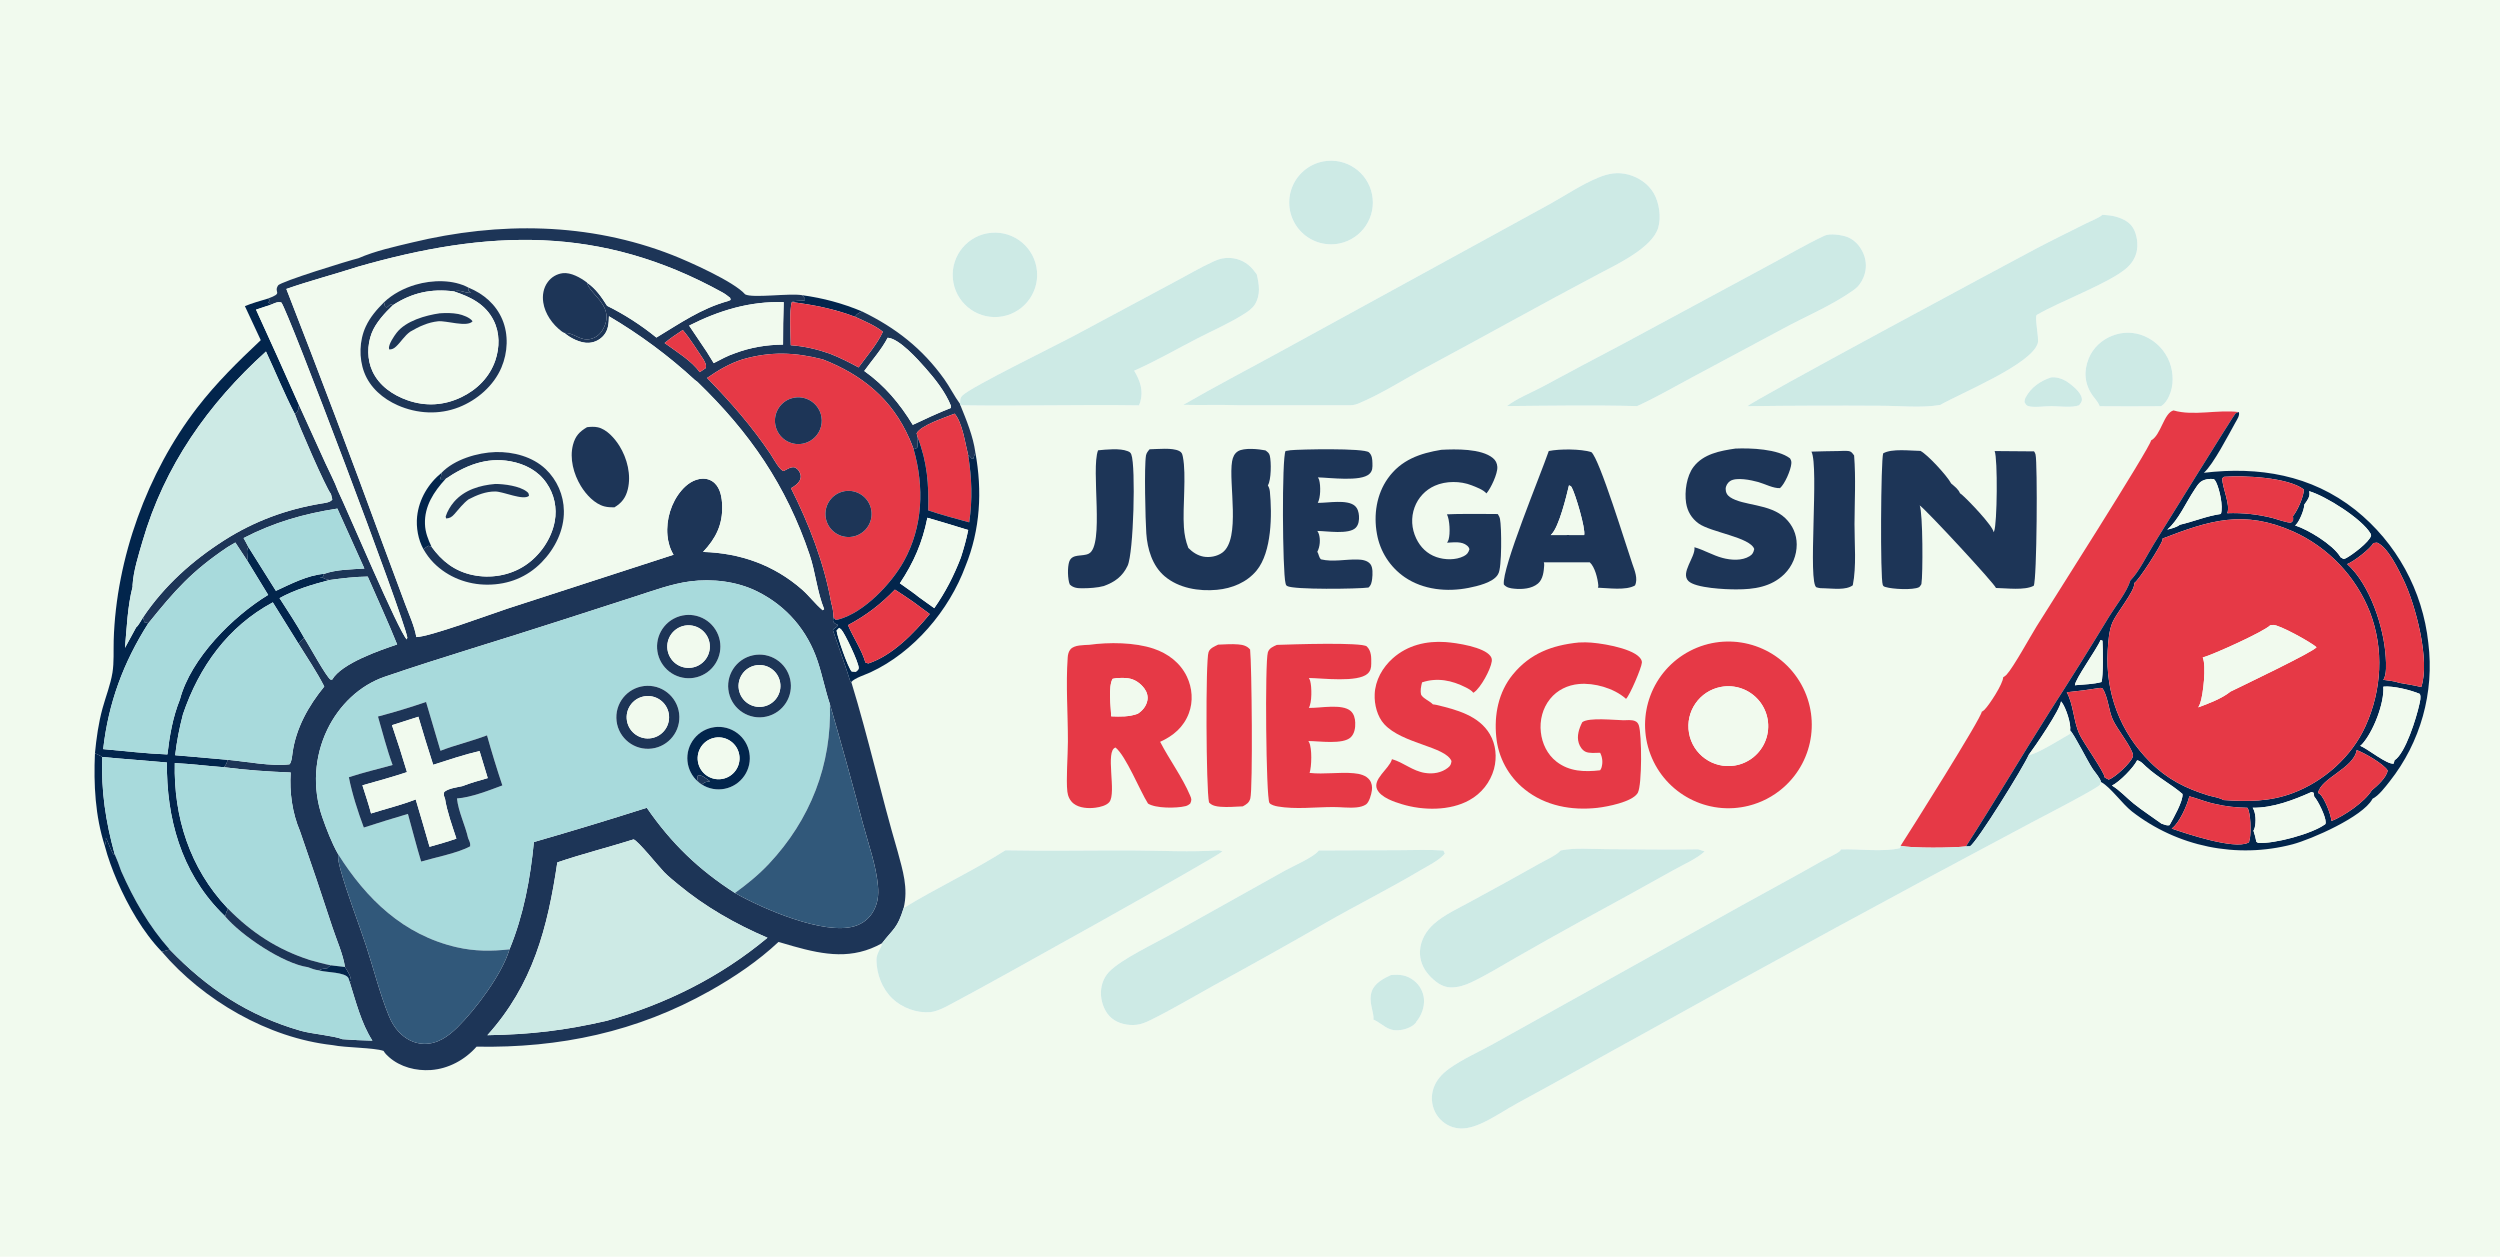 <?xml version="1.0" encoding="utf-8" ?>
<svg xmlns="http://www.w3.org/2000/svg" xmlns:xlink="http://www.w3.org/1999/xlink" width="165" height="83">
	<path fill="#F1FAEE" transform="scale(0.081 0.081)" d="M0 0L2046.25 0C2047.16 1.444 2047.66 2.72 2047.82 4.417C2049.48 22.308 2048 41.596 2048.01 59.676L2048.01 174.881L2048 791.839L2048.01 956.239C2048.01 969.421 2049.65 1009.94 2047.72 1020.49C2047.49 1021.75 2046.93 1022.92 2046.25 1024L0 1024L0 0ZM292.001 210.419C284.321 212.272 228.652 229.405 226.591 232.573C222.594 238.716 231.427 238.502 218.265 243.294C212.068 245.224 205.491 246.892 199.539 249.453C203.8 258.713 208.111 267.95 212.473 277.163C193.863 294.68 176.16 312.05 160.532 332.359C119.953 385.094 94.633 455.055 92.636 521.672C92.378 530.281 93.001 539.646 91.621 548.127C90.019 557.972 86.16 567.584 83.528 577.208C80.241 589.23 78.568 601.413 77.357 613.789C76.237 639.117 77.547 664.799 85.35 689.136C87.922 698.979 91.524 708.646 95.532 717.991C104.286 738.013 116.508 759.651 131.831 775.448C165.669 815.129 218.517 845.783 270.852 851.565C281.933 853.802 304.438 853.552 312.545 856.297C313.67 858.316 315.241 859.823 316.959 861.342C326.165 869.48 338.99 872.72 351.08 871.882C365.41 870.889 378.889 863.54 388.311 852.84C456.147 854.069 518.847 840.852 578.334 807.427C598.212 796.258 617.699 783.126 634.345 767.501C638.349 768.701 642.363 769.87 646.385 771.008C672.003 778.218 694.667 782.023 718.703 768.556C718.84 771.417 714.078 776.541 714.134 781.995C714.257 793.813 718.635 805.491 727.238 813.74C735.045 821.225 747.057 825.605 757.921 824.723C764.96 824.151 774.541 818.204 780.801 814.948C802.663 803.58 992.925 697.552 996.009 693.721L993.329 692.793C970.041 694.473 945.791 693.045 922.399 692.966C888.025 692.85 853.595 693.518 819.235 692.839C792.375 709.865 763.346 723.257 736.296 739.885C740.23 723.704 735.601 709.299 731.438 693.808C717.997 648.069 707.651 601.35 693.667 555.74C696.301 552.449 705.263 549.728 709.256 547.836C744.559 531.472 773.329 497.405 786.698 461.268C798.77 431.641 800.498 399.897 794.735 368.652C792.947 355.478 787.521 342.458 782.565 330.209C831.04 330.989 879.563 329.586 928.048 330.301C928.508 329.26 928.923 328.206 929.22 327.106C931.745 317.762 928.873 310.04 924.143 302.051C941.506 294.349 958.327 284.706 975.206 275.971C987.84 269.432 1001.38 263.591 1013.4 256.012C1016.79 253.88 1020.44 251.428 1022.57 247.963C1027.3 240.245 1026.03 231.78 1024 223.477C1022.97 222.076 1021.9 220.707 1020.78 219.374C1016.27 213.986 1009.76 210.673 1002.75 210.204C997.683 209.861 993.822 210.743 989.202 212.835C978.001 217.907 967.146 224.402 956.248 230.134L874.032 274.182C859.37 281.965 791.839 315.008 784.53 321.974C782.022 324.364 782.393 326.027 782.3 329.216C777.618 322.833 774.018 315.427 769.362 308.902C751.61 284.024 729.756 267.017 702.443 253.766C686.416 247.081 670.839 242.894 653.635 240.527C643.204 238.721 613.35 243.152 607.158 239.845C598.149 229.443 561.06 212.982 547.947 207.84C479.793 181.118 406.688 180.52 336.15 197.487C321.533 201.003 305.798 204.386 292.001 210.419ZM964.173 329.862C979.041 330.256 993.918 329.639 1008.79 330.207L1098.41 330.232C1101.29 330.257 1103.75 330.086 1106.43 328.974C1125.6 321.018 1143.95 309.077 1162.28 299.259C1209.29 274.085 1255.79 247.977 1302.95 223.081C1317.64 215.323 1346.36 201.876 1351.17 185.475C1353.67 176.952 1351.96 165.2 1347.56 157.549C1343.18 149.921 1335.23 144.457 1326.8 142.24C1317.94 139.907 1310.46 141.348 1302.17 144.765C1288.69 150.324 1275.66 159.099 1262.88 166.216L1192.06 205.01L1042.86 286.694C1016.59 301.096 990.101 314.835 964.173 329.862ZM1423.92 330.981C1460.07 330.514 1496.22 330.395 1532.37 330.625C1547.9 330.63 1565.73 332.552 1580.91 329.966C1597.92 320.172 1655.78 296.728 1660.45 279.488C1661.56 275.38 1657.54 257.823 1659.67 256.567C1678 245.728 1718.23 230.942 1732.44 218.729C1736.47 215.27 1739.49 210.913 1740.83 205.742C1742.46 199.416 1741.34 190.919 1737.85 185.368C1734.58 180.174 1727.88 177.31 1722.1 176.071C1719.19 175.446 1716.13 175.25 1713.17 175.021C1709.28 178.095 1703.82 179.955 1699.37 182.213C1686.11 188.933 1672.66 195.361 1659.53 202.319C1636.04 214.77 1426.74 327.044 1423.92 330.981ZM1333.9 330.901C1348.98 324.125 1363.47 315.608 1378.07 307.818L1452.41 268.028C1471.28 257.773 1492.86 248.839 1510.3 236.385C1514.28 233.545 1516.65 230.293 1518.5 225.779C1521.04 219.617 1520.98 212.689 1518.32 206.577C1515.75 200.573 1511.31 195.452 1505.13 193.079C1500.81 191.419 1491.02 189.956 1486.66 192.014C1470.63 199.579 1455.43 208.616 1439.79 216.933L1322.5 280.146C1300.43 291.728 1278.42 303.439 1256.49 315.278C1247.23 320.21 1236.14 324.501 1227.86 330.894C1263.12 330.563 1298.65 329.971 1333.9 330.901ZM1760.85 330.983C1763.96 329.105 1765.89 325.993 1767.39 322.764C1771.31 314.318 1771.08 304.007 1767.89 295.355C1764.27 285.746 1756.9 278.02 1747.48 273.945C1738.95 270.219 1729.56 270.176 1720.93 273.605C1712.48 276.962 1705.45 283.412 1701.99 291.882C1697.63 302.535 1698.52 312.893 1705.07 322.26C1706.75 324.672 1709.52 327.567 1710.57 330.26C1710.66 330.501 1710.75 330.746 1710.84 330.989C1727.51 331.13 1744.18 331.128 1760.85 330.983ZM1824.27 335.748C1807.21 333.519 1787.27 339.188 1770.98 334.4C1762.95 336.714 1760.84 354.549 1752.7 358.875C1752.78 363.488 1667.64 497.123 1659.41 510.418C1654.16 518.906 1640.42 543.974 1634.85 549.876C1634.11 550.662 1633.14 551.288 1632.22 551.833C1632.09 557.266 1620.89 574.41 1616.87 578.42C1616.26 579.034 1615.48 579.519 1614.73 579.946C1614.9 584.346 1555.75 678.238 1548.63 689.168L1548.18 691.067C1534.19 694.416 1514.63 691.544 1499.96 692.131C1499.65 693.261 1498.68 693.92 1497.71 694.526C1493.1 697.388 1487.91 699.624 1483.17 702.333C1461.9 714.484 1440.26 725.958 1418.87 737.897L1217.77 850.007C1205.67 856.863 1191.67 862.839 1180.5 870.963C1175.15 874.858 1170.49 879.885 1168.22 886.202C1165.89 892.655 1166.26 899.778 1169.26 905.949C1172.21 911.939 1177.48 916.463 1183.85 918.469C1191.58 920.876 1199.3 918.797 1206.47 915.631C1217.3 910.85 1227.21 903.836 1237.65 898.214C1271.36 880.055 1304.63 861.107 1338.21 842.718C1443.21 784.23 1548.79 726.79 1654.94 670.405C1662.03 666.656 1709.17 642.342 1711.12 639.412C1711.44 638.918 1711.63 637.738 1711.82 637.133C1711.98 637.216 1712.14 637.294 1712.3 637.382C1719.76 641.514 1729.34 655.082 1737.09 661.164C1774.16 689.983 1822.54 699.896 1867.97 687.979C1883.6 683.83 1925.08 665.572 1932.96 651.23C1933.03 651.104 1933.09 650.973 1933.15 650.845C1938.19 648.439 1943.63 641.125 1947.12 636.731C1972.32 604.841 1983.67 564.167 1978.63 523.832C1974.07 481.228 1952.67 442.212 1919.2 415.463C1883.07 386.901 1840.46 379.925 1795.76 385.231C1803.37 378.564 1816.16 353.715 1821.46 344.244C1822.91 341.644 1825.09 338.65 1824.27 335.748ZM1589.88 393.984C1586.64 387.786 1570.63 370.359 1564.82 367.4C1556.61 367.299 1541.5 365.302 1534.43 369.399C1532.51 375.361 1531.95 471.363 1534.1 476.587C1534.65 477.9 1535.18 477.948 1536.44 478.344C1541.94 480.068 1558.68 480.957 1563.57 478.498C1564.4 478.078 1565.05 476.744 1565.59 475.97C1566.89 468.405 1566.84 417.613 1564.19 411.802C1569.4 415.261 1625.2 475.556 1626.34 479.092C1634.75 479.244 1649.7 481.27 1657.1 477.305C1659.77 472.416 1660.3 377.285 1658.59 370.303C1658.35 369.32 1657.94 368.6 1657.37 367.778L1625.26 367.522C1627.83 373.75 1627.37 426.96 1624.81 432.905L1624.48 433.666C1623.84 428.408 1603.38 407.114 1598.39 402.909C1597.95 402.544 1597.48 402.226 1597.02 401.895C1595.86 398.718 1592.36 396.102 1589.88 393.984ZM1158.71 556.012C1171.12 551.893 1182.95 554.336 1194.45 560.164C1196.59 561.25 1199.01 562.597 1200.53 564.497C1200.76 564.335 1201 564.174 1201.23 564.009C1206.58 560.213 1214.53 545.7 1215.5 539.056C1215.75 537.343 1215.52 536.071 1214.47 534.605C1209.14 527.165 1186.79 523.785 1177.97 523.17C1162.26 522.074 1147 525.629 1134.93 536.321C1126.5 543.791 1120.57 554.25 1120.1 565.653C1119.75 574.006 1122.15 583.821 1127.91 590.096C1142.62 606.109 1177.51 608.118 1182.69 620.096C1182.33 622.801 1181.89 623.94 1179.66 625.669C1174.45 629.72 1167.64 630.798 1161.26 629.812C1150.79 628.194 1143.71 621.24 1134.17 618.562C1134.12 618.74 1134.08 618.92 1134.02 619.096C1131.74 626.543 1117.99 635.059 1122.18 643.395C1125.45 649.928 1135.96 653.379 1142.61 655.38C1159.55 660.476 1181.38 660.809 1197.18 652.028C1207.05 646.636 1214.32 637.476 1217.32 626.637C1219.87 617.102 1218.96 606.683 1213.88 598.119C1204.91 582.964 1186.5 578.197 1170.55 574.384C1169.55 574.144 1168.59 574.025 1167.57 573.932C1164.57 570.856 1160.61 569.889 1158.02 566.27C1157.12 562.548 1157.84 559.673 1158.71 556.012ZM1424.93 656.526C1435.28 653.919 1444.87 648.911 1452.92 641.907C1478.91 619.303 1483.87 580.829 1464.46 552.376C1445.05 523.924 1407.42 514.5 1376.89 530.445C1346.37 546.39 1332.6 582.658 1344.87 614.842C1357.13 647.026 1391.54 664.939 1424.93 656.526ZM1383.68 692.033C1358.75 692.529 1333.76 691.956 1308.83 691.896C1296.9 691.867 1283.3 690.567 1271.68 692.964C1267.69 697.27 1259.75 700.596 1254.61 703.528C1236.23 713.873 1217.77 724.064 1199.22 734.1C1189.03 739.739 1177.01 745.091 1168.31 752.841C1161.97 758.477 1157.47 766.238 1157.02 774.835C1156.63 782.239 1159.41 789.084 1164.36 794.531C1168.94 799.581 1174.86 804.399 1181.91 804.568C1187.76 804.709 1193.54 802.919 1198.77 800.443C1211.42 794.458 1223.71 786.833 1235.86 779.883C1253.01 770.074 1270.24 760.403 1287.55 750.872C1313 737.067 1338.36 723.093 1363.62 708.949C1371.48 704.506 1382.48 699.842 1388.96 693.748L1383.68 692.033ZM1176.04 693.005C1164.17 692.156 1151.88 692.727 1139.97 692.745L1074.52 692.998C1074.42 693.139 1074.32 693.284 1074.21 693.422C1070.04 698.573 1053.37 705.875 1046.96 709.394L953.643 761.553C940.603 768.9 913.907 781.396 903.886 791.655C898.798 796.863 896.589 804.073 897.121 811.274C897.604 817.811 900.583 825.306 905.717 829.58C911.221 834.16 919.236 835.826 926.232 834.993C930.126 834.53 933.333 833.163 936.824 831.463C954.267 822.97 971.227 812.804 988.221 803.407C1019.11 786.556 1049.81 769.369 1080.33 751.849C1105.85 737.237 1132.27 724.07 1157.54 709.032C1163.49 705.486 1172.94 700.981 1177.25 695.526C1176.87 694.691 1176.55 693.764 1176.04 693.005ZM1078.44 131.486C1066.35 133.688 1056.39 142.223 1052.36 153.826C1048.33 165.429 1050.85 178.303 1058.97 187.523C1067.09 196.742 1079.54 200.88 1091.56 198.353C1109.8 194.518 1121.57 176.738 1117.98 158.448C1114.39 140.158 1096.77 128.145 1078.44 131.486ZM807.591 189.675C788.716 191.373 774.767 208.013 776.389 226.895C778.011 245.776 794.594 259.793 813.482 258.247C832.479 256.693 846.594 239.994 844.962 221.003C843.331 202.013 826.574 187.966 807.591 189.675ZM1671.32 307.5C1662.71 310.219 1654.9 315.599 1650.53 323.81C1649.85 325.087 1649.6 326.371 1649.63 327.81C1650.51 329.184 1650.91 330.37 1652.59 330.881C1657.41 332.34 1666.41 330.861 1671.75 330.937C1678.06 330.993 1688.23 332.388 1694.01 330.261C1695.49 328.331 1696.66 327.274 1696.31 324.662C1695.62 319.323 1687.46 312.953 1683.05 310.285C1679.62 308.218 1675.32 307.115 1671.32 307.5ZM1414.07 365.5C1401.69 367.289 1387.96 369.816 1379.9 380.437C1374.23 387.902 1372.45 400.692 1373.86 409.836C1374.93 416.736 1378.38 422.433 1384.04 426.536C1393.96 433.735 1426.14 437.756 1429.37 447.353C1428.75 450.096 1428.12 451.638 1425.62 453.178C1419.28 457.099 1410.43 456.444 1403.54 454.61C1395.56 452.486 1388.4 448.075 1380.61 445.869C1380.63 446.049 1380.66 446.229 1380.68 446.411C1381.32 454.106 1369.08 466.816 1375.76 473.457C1381.52 479.19 1406.09 480.313 1414.75 480.248C1429.06 480.297 1443.31 478.308 1453.99 467.717C1460.42 461.321 1464.02 452.622 1464 443.555C1463.95 435.275 1460.67 427.936 1454.7 422.22C1442 410.065 1420.32 412.334 1409.56 405.014C1407.27 403.454 1406.05 401.06 1406.11 398.301C1406.17 395.883 1407.64 393.426 1409.59 392.072C1414.64 388.556 1426.93 391.177 1432.67 392.782C1438.02 394.277 1444.92 398.035 1450.37 397.736C1454.28 394.369 1459.13 383.183 1459.6 377.883C1459.78 375.785 1459.49 375.252 1458.54 373.474C1448.55 365.797 1426.3 364.962 1414.07 365.5ZM936.704 366.074C935.414 367.559 934.123 369.114 933.769 371.104C932.244 379.682 933.27 423.681 934.017 434.651C934.883 447.352 938.917 460.963 948.887 469.472C960.425 479.319 976.898 481.963 991.626 480.59C1003.9 479.445 1015.92 474.561 1023.9 464.87C1036.36 449.733 1036.54 419.144 1034.72 400.482C1034.55 398.72 1033.99 397.019 1033.08 395.5C1035.88 391.081 1035.89 376.44 1034.67 371.317C1034.12 369.028 1032.85 368.321 1031.11 366.977C1025.51 365.842 1013.61 364.673 1008.75 367.663C1005.79 369.478 1004.51 372.548 1003.93 375.82C1000.83 393.353 1011.3 439.262 995.879 450.35C991.709 453.348 985.531 454.505 980.519 453.527C975.671 452.581 971.706 449.918 968.263 446.459C966.116 440.813 965.083 435.697 964.669 429.677C963.524 413.018 966.812 386.879 963.797 372.083C963.335 369.814 962.949 368.516 960.791 367.443C955.051 364.592 943.291 365.992 936.704 366.074ZM1174.41 366.498C1156.99 369.35 1141.57 374.665 1130.82 389.828C1121.6 402.822 1119.13 419.468 1121.93 434.936C1124.43 449.331 1132.62 462.109 1144.67 470.378C1159.77 480.66 1179.15 482.496 1196.76 478.995C1203.76 477.603 1216.21 474.727 1220.25 468.541C1220.46 468.218 1220.65 467.833 1220.82 467.495C1223.84 463.085 1223.56 429.092 1222.21 422.775C1221.92 421.406 1221.21 420.006 1220.43 418.85L1206.75 418.76C1197.52 418.828 1188.2 418.636 1178.98 419.082C1181.3 423.493 1181.77 434.885 1180.33 439.61C1180.04 440.547 1179.61 441.391 1179.08 442.21C1184.46 441.994 1191 440.843 1195.41 444.584C1196.46 445.468 1196.93 446.209 1197.31 447.499C1196.47 450.287 1195.44 451.759 1192.78 453.125C1186.18 456.52 1177.26 456.289 1170.37 453.901C1162.86 451.297 1157.35 445.873 1153.96 438.753C1150.14 430.763 1149.56 421.752 1152.61 413.421C1155.48 405.554 1161.42 399.193 1169.08 395.805C1178.13 391.765 1190.01 391.841 1199.18 395.464C1202.87 396.923 1208.59 399.001 1211.17 402.046C1214.79 397.871 1220.46 385.804 1220.05 380.356C1219.83 377.406 1218.71 375.113 1216.43 373.224C1206.98 365.405 1186.03 365.883 1174.41 366.498ZM894.705 366.926C888.761 382.548 900.088 444.372 887.207 451.089C882.008 453.8 873.648 450.749 871.224 457.643C869.712 461.944 869.881 472.055 871.662 476.223C874.606 479.155 878.195 479.367 882.14 479.345C887.676 479.312 894.058 478.944 899.403 477.516C908.32 474.277 914.571 469.769 918.768 461.062C923.706 450.819 925.525 379.942 921.843 370.355C921.203 368.687 920.495 368.272 918.812 367.597C912.514 365.073 901.382 366.25 894.705 366.926ZM1047.49 367.474C1044.35 372.873 1044.98 465.829 1047.45 475.186C1047.74 476.293 1047.72 476.82 1048.76 477.484C1053.73 480.645 1106.53 479.919 1115.03 478.751C1117.25 476.956 1117.76 474.219 1118.07 471.509C1118.46 468.159 1118.83 462.165 1116.46 459.447C1113.93 456.539 1109.8 455.995 1106.15 455.895C1096.36 455.625 1085.95 458.092 1076.32 455.746C1074.41 453.75 1074.74 451.817 1073.38 449.585C1075.56 445.56 1076.07 439.427 1074.6 435.043C1074.3 434.155 1073.91 433.389 1073.39 432.618C1081.01 432.672 1099.09 435.715 1104.66 430.034C1107.13 427.523 1107.54 423.659 1107.32 420.316C1107.13 417.354 1106.25 414.144 1103.92 412.133C1097.63 406.699 1081.83 409.887 1073.75 409.729C1076.11 405.505 1076.16 395.771 1074.89 391.142C1074.65 390.271 1074.32 389.744 1073.84 388.987C1083.62 389.175 1108.76 392.689 1115.76 386.203C1118.5 383.67 1118.37 380.793 1118.28 377.326C1118.2 374.08 1118 370.869 1115.42 368.557C1111.44 364.977 1059.07 366.061 1051.42 366.851C1050.1 366.993 1048.79 367.201 1047.49 367.474ZM1261.95 367.497C1255.14 387.339 1223.53 463.254 1225.35 476.262C1227.52 478.886 1230.67 479.376 1233.89 479.691C1240.25 480.314 1248.12 479.787 1253.22 475.434C1257.2 472.029 1257.95 465.706 1258.22 460.719C1258.28 459.76 1258.23 459.115 1257.94 458.205L1295.36 458.19C1299.49 461.876 1301.87 471.438 1302.33 477.053C1302.38 477.727 1302.19 478.235 1301.99 478.864C1310.39 479.137 1324.9 481.331 1332.22 477.038C1334.82 471.655 1331.95 464.801 1330.07 459.418C1325.46 446.209 1303.21 373.249 1296.62 368.374C1288.04 365.703 1270.91 365.679 1261.95 367.497ZM1498.44 367.5C1490.96 367.656 1483.45 367.675 1475.98 367.985C1482.32 379.977 1472.74 476.352 1480.2 478.597C1482.54 479.302 1484.32 479.424 1486.75 479.361C1493.53 479.502 1504.06 481.109 1509.68 476.904C1512.78 461.44 1511.03 442.869 1511.09 426.982C1511.16 408.567 1512.22 389.484 1510.77 371.146C1509.39 369.264 1508.54 367.784 1505.99 367.489C1503.58 367.209 1500.87 367.424 1498.44 367.5ZM1286.46 523.5C1264.81 525.665 1246.81 532.321 1232.68 549.581C1220.97 563.876 1217.34 582.335 1219.16 600.405C1220.76 617.183 1229.09 632.596 1242.25 643.121C1258.97 656.658 1280.6 660.614 1301.6 658.242C1309.59 657.341 1329.33 653.547 1334.15 646.57C1334.3 646.344 1334.43 646.102 1334.57 645.868C1338.03 639.384 1337.79 598.38 1335.4 591.185C1334.78 589.337 1333.96 588.199 1332.06 587.438C1329.48 586.403 1325.49 586.787 1322.75 586.862C1315.61 586.759 1294.59 584.366 1289.26 588.44C1286.64 593.568 1284.61 599.603 1286.36 605.365C1287.21 608.181 1289.14 611.179 1291.84 612.505C1294.94 614.027 1300.33 613.389 1303.8 613.367C1305.73 617.088 1306.13 621.41 1304.93 625.421C1304.66 626.306 1304.32 626.91 1303.76 627.631C1291.14 629.113 1278.62 628.729 1268.15 620.507C1260.76 614.702 1256.57 605.915 1255.52 596.683C1254.42 587.042 1256.91 577.097 1263.04 569.495C1268.88 562.26 1277.27 558.22 1286.45 557.363C1298.93 556.197 1314.83 560.697 1324.38 568.991L1324.91 569.457C1327.95 566.712 1337.63 544.06 1337.85 539.856C1337.94 538.165 1337 536.815 1335.89 535.58C1328.78 527.738 1302.38 523.432 1291.86 523.38C1290.06 523.373 1288.26 523.413 1286.46 523.5ZM887.531 525.394C882.972 525.717 875.569 525.348 872.292 529.011C870.686 530.806 870.137 533.333 869.971 535.666C868.38 558.072 870.162 581.589 870.135 604.119C870.121 615.25 868.571 635.373 869.687 645.074C870.119 648.83 871.804 652.442 874.816 654.8C879.569 658.521 886.995 658.868 892.733 658.111C896.202 657.653 901.558 656.434 903.908 653.555C909.984 646.113 900.261 611.563 908.95 609.11C917.453 615.967 928.668 644.094 935.406 654.769C941.769 658.797 958.509 658.663 965.93 656.876C967.497 656.499 968.708 655.734 969.886 654.663C971.092 651.727 970.946 651.081 969.714 648.175C963.332 633.114 952.865 619.058 945.311 604.443C955.991 599.624 964.427 592.515 968.691 581.222C972.351 571.528 971.531 560.568 967.083 551.27C961.702 540.024 951.651 532.46 940 528.537C924.553 523.335 903.617 523.188 887.531 525.394ZM992.553 525.251C989.635 526.707 985.94 528.05 984.735 531.333C982.223 538.175 982.697 643.312 985.11 653.801C987.445 656.522 991.101 657.125 994.511 657.384C1000.47 657.835 1006.66 657.298 1012.63 657.049C1015.63 655.416 1017.86 654.119 1018.79 650.554C1020.92 642.453 1019.96 540.941 1018.62 529.254C1016.08 526.18 1012.72 525.388 1008.9 525.06C1003.55 524.6 997.923 525.067 992.553 525.251ZM1040.33 525.483C1037.29 526.88 1034.16 528.071 1033.06 531.555C1030.58 539.469 1031.54 649.942 1034.34 654.216C1035.47 655.925 1039.36 656.831 1041.3 657.162C1055.5 659.596 1071.84 657.639 1086.23 657.594C1092.54 657.574 1099.07 658.523 1105.33 657.89C1107.94 657.626 1110.82 656.993 1113.02 655.5C1115.68 653.694 1117.44 647.148 1117.84 644.02C1118.21 641.086 1117.83 638.05 1116.03 635.605C1113.1 631.613 1107.73 630.451 1103.08 630.038C1091.17 628.978 1079.05 631.083 1067.09 629.785C1068.79 624.61 1069.15 609.82 1066.75 604.969C1066.48 604.425 1066.36 604.277 1066.06 603.814C1074.5 603.784 1094.35 606.897 1100.67 600.711C1103.74 597.699 1104.44 592.88 1104.27 588.767C1104.13 585.297 1103.25 581.704 1100.54 579.315C1093.57 573.181 1075.48 577.079 1066.45 576.795C1069.08 572.475 1068.93 559.85 1067.58 554.89C1067.34 554.019 1066.94 553.206 1066.5 552.427C1077.78 552.653 1106.1 556.195 1114.24 549.024C1116.83 546.748 1117.29 544.049 1117.32 540.812C1117.38 535.767 1117.54 530.489 1113.7 526.731C1109.97 523.076 1050.6 525.109 1041.66 525.414C1041.22 525.427 1040.77 525.451 1040.33 525.483ZM1133.32 794.495C1127.48 797.101 1120.11 801.126 1117.8 807.543C1114.58 816.459 1119.93 824.974 1119.04 830.723L1119.7 831.038C1126.89 834.521 1130.42 840.005 1139.25 839.457C1143.94 839.279 1150.14 837.28 1153.39 833.656C1153.84 833.147 1153.87 832.98 1154.1 832.43C1158.29 827.4 1160.85 820.409 1160.25 813.809C1159.69 807.92 1156.71 802.528 1152.02 798.926C1146.26 794.413 1140.38 793.787 1133.32 794.495Z"/>
	<path fill="#CDEAE5" transform="scale(0.081 0.081)" d="M1091.56 198.353C1079.54 200.88 1067.09 196.742 1058.97 187.523C1050.85 178.303 1048.33 165.429 1052.36 153.826C1056.39 142.223 1066.35 133.688 1078.44 131.486C1096.77 128.145 1114.39 140.158 1117.98 158.448C1121.57 176.738 1109.8 194.518 1091.56 198.353Z"/>
	<path fill="#CDEAE5" transform="scale(0.081 0.081)" d="M1008.79 330.207C993.918 329.639 979.041 330.256 964.173 329.862C990.101 314.835 1016.59 301.096 1042.86 286.694L1192.06 205.01L1262.88 166.216C1275.66 159.099 1288.69 150.324 1302.17 144.765C1310.46 141.348 1317.94 139.907 1326.8 142.24C1335.23 144.457 1343.18 149.921 1347.56 157.549C1351.96 165.2 1353.67 176.952 1351.17 185.475C1346.36 201.876 1317.64 215.323 1302.95 223.081C1255.79 247.977 1209.29 274.085 1162.28 299.259C1143.95 309.077 1125.6 321.018 1106.43 328.974C1103.75 330.086 1101.29 330.257 1098.41 330.232L1008.79 330.207Z"/>
	<path fill="#CDEAE5" transform="scale(0.081 0.081)" d="M1580.91 329.966C1565.73 332.552 1547.9 330.63 1532.37 330.625C1496.22 330.395 1460.07 330.514 1423.92 330.981C1426.74 327.044 1636.04 214.77 1659.53 202.319C1672.66 195.361 1686.11 188.933 1699.37 182.213C1703.82 179.955 1709.28 178.095 1713.17 175.021C1716.13 175.25 1719.19 175.446 1722.1 176.071C1727.88 177.31 1734.58 180.174 1737.85 185.368C1741.34 190.919 1742.46 199.416 1740.83 205.742C1739.49 210.913 1736.47 215.27 1732.44 218.729C1718.23 230.942 1678 245.728 1659.67 256.567C1657.54 257.823 1661.56 275.38 1660.45 279.488C1655.78 296.728 1597.92 320.172 1580.91 329.966Z"/>
	<path fill="#1D3557" transform="scale(0.081 0.081)" d="M218.265 243.294C231.427 238.502 222.594 238.716 226.591 232.573C228.652 229.405 284.321 212.272 292.001 210.419C305.798 204.386 321.533 201.003 336.15 197.487C406.688 180.52 479.793 181.118 547.947 207.84C561.06 212.982 598.149 229.443 607.158 239.845C613.35 243.152 643.204 238.721 653.635 240.527L655.936 243.241L655.78 244.682C652.392 245.47 648.168 244.505 645.215 246.119C642.991 252.675 644.223 273.428 644.332 281.299C655.525 282.156 665.391 284.431 675.983 288.103C684.19 291.33 691.854 295.13 699.578 299.379C706.121 290.368 714.759 280.424 719.39 270.321C712.939 265.127 704.168 261.603 696.715 258.128C698.025 255.669 700.056 254.909 702.443 253.766C729.756 267.017 751.61 284.024 769.362 308.902C774.018 315.427 777.618 322.833 782.3 329.216L782.565 330.209C787.521 342.458 792.947 355.478 794.735 368.652L792.978 373.943C792.226 373.728 791.782 373.774 791.29 373.144C790.55 372.197 790.018 371.448 788.899 370.924C786.411 361.273 784.315 344.636 777.845 337.044C770.4 340.132 750.454 346.368 746.877 353.064L747.823 356.633C747.794 359.295 747.764 361.915 747.448 364.564C746.287 365.649 746.009 365.7 744.438 366.031C743.367 363.086 742.204 360.175 740.951 357.303C726.85 325.233 702.585 305.381 670.407 292.841C647.536 287.004 628.183 286.254 605.361 292.728C594.627 296.089 585.351 301.576 576.138 307.96C595.366 327.685 612.654 347.306 627.995 370.264C630.059 373.351 635.326 383.468 638.634 383.782C641.297 382.359 644.168 380.334 647.294 380.737C649.664 381.82 650.917 383.129 651.926 385.565C652.668 387.354 652.685 389.264 651.859 391.032C650.403 394.15 647.386 396.144 644.519 397.81C659.333 427.25 671.546 458.794 677.337 491.37C678.626 495.348 678.965 499.09 679.23 503.249C678.967 504.597 678.377 505.661 679.19 506.841C680.058 508.101 681.407 508.616 682.751 509.232C681.998 511.599 678.969 511.724 678.679 513.601C678.673 513.642 691.099 548.975 692.729 554.844L693.667 555.74C707.651 601.35 717.997 648.069 731.438 693.808C735.601 709.299 740.23 723.704 736.296 739.885C731.2 756.497 728.187 756.274 718.703 768.556C694.667 782.023 672.003 778.218 646.385 771.008C642.363 769.87 638.349 768.701 634.345 767.501C617.699 783.126 598.212 796.258 578.334 807.427C518.847 840.852 456.147 854.069 388.311 852.84C378.889 863.54 365.41 870.889 351.08 871.882C338.99 872.72 326.165 869.48 316.959 861.342C315.241 859.823 313.67 858.316 312.545 856.297C304.438 853.552 281.933 853.802 270.852 851.565C218.517 845.783 165.669 815.129 131.831 775.448L138.262 773.682C168.629 805.277 202.582 827.744 245.045 839.887C254.272 842.526 271.875 843.864 278.896 846.733C287.06 847.364 295.241 847.765 303.428 847.935C294.306 833.749 289.914 815.901 284.837 799.944L286.037 799.405C285.993 795.291 283.136 791.342 281.084 787.901C279.586 777.708 274.157 765.59 270.888 755.64C262.332 729.424 253.514 703.294 244.437 677.253C238.093 662.221 235.816 645.691 236.856 629.444C218.754 628.745 200.437 627.505 182.471 625.134C184.144 623.082 184.981 621.724 185.384 619.087C200.561 620.457 221.019 624.622 235.889 622.77C237.751 620.708 237.911 616.39 238.343 613.665C241.073 593.315 251.418 575.048 264.218 559.39C258.131 547.405 250.267 535.873 243.192 524.442L247.832 519.706C251.539 525.164 265.842 551.718 269.399 553.771L270.652 553.768C278.379 540.483 309.35 529.899 323.595 525.117C316.114 506.494 307.653 488.209 299.635 469.808C289.117 469.93 278.861 471.223 268.458 472.617C265.999 471.929 264.973 472.205 262.897 470.585L262.157 470.944L263.288 469.821C262.424 470.367 261.654 471.191 260.632 470.988L263.159 469.872L264.014 467.586C274.128 463.989 286.248 463.968 296.906 463.265L274.895 414.401C247.343 418.678 223.251 425.628 198.474 438.408C199.884 440.781 201.114 443.294 202.402 445.737C200 449.005 202.462 453.022 201.359 456.672L191.746 442.043L185.218 445.922C156.102 465.547 142.584 480.947 120.725 508.039C119.873 507.258 119.146 507.204 118.05 507.048L117.612 506.99L116.587 502.954C133.905 477.213 156.808 456.72 182.837 440.139C207.123 424.684 233.373 415.004 261.631 410.315C264.583 409.825 269.092 409.436 270.782 407.016L269.673 402.563C265.18 396.865 243.406 346.4 240.283 337.411C243.224 334.834 242.962 333.813 243.653 330.067L265.303 377.686C268.615 384.983 272.669 392.495 275.404 399.994C283.392 416.587 324.905 514.805 331.465 520.99L331.893 519.469C328.775 501.966 234.382 252.12 229.211 246.457C226.285 245.578 223.687 247.101 220.983 248.193L218.681 246.399L219.943 244.581L218.265 243.294ZM291.11 217.488C271.97 223.715 252.294 228.792 233.327 235.442C260.094 304.024 286.144 372.884 311.474 442.01L330.032 491.919C333.174 500.439 337.718 510.187 339.23 519.096C350.296 518.827 399.443 500.526 413.481 495.918L548.829 452.009C545.907 447.284 544.344 441.724 543.846 436.221C542.68 423.34 546.863 409.444 555.306 399.587C559.582 394.594 565.361 390.411 572.129 390.049C575.841 389.851 579.443 391.01 582.184 393.552C587.096 398.109 588.25 405.646 588.444 411.997C588.917 427.513 583.251 438.714 572.872 449.728C603.036 450.581 630.543 460.311 653.375 480.252C659.44 485.55 664.232 492.179 670.374 497.247L671.533 496.313C665.906 482.672 664.508 466.307 659.704 452.075C640.606 395.493 611.106 352.564 568.257 311.151L566.152 309.58C544.727 289.854 521.269 272.457 496.172 257.681C496.052 263.153 495.78 268.664 492.123 273.057C489.083 276.767 484.637 279.046 479.85 279.347C473.23 279.784 464.785 275.574 459.893 271.294C467.276 270.764 472.734 278.014 480.78 276.299C484.903 275.436 488.487 272.908 490.684 269.314C502.719 249.83 480.505 240.377 478.293 230.242C485.758 235.513 489.869 241.653 494.681 249.196C508.687 256.063 522.726 265.153 534.846 275.043C554.152 263.445 571.063 251.436 593.237 245.291L595.305 244.41L594.969 242.721C592.969 241.133 590.921 239.522 588.682 238.284C489.177 183.268 397.338 186.96 291.11 217.488ZM774.763 332.422L774.891 330.796C770.487 319.661 762.066 308.912 754.183 300.014C748.138 293.191 732.754 275.776 723.284 275.204C718.372 284.735 710.464 293.542 704.198 302.285C720.88 314.16 733.122 328.77 743.731 346.179C753.973 341.354 764.216 336.557 774.763 332.422ZM561.5 265.307L575.935 286.771L581.545 295.881C587.154 292.98 592.702 289.892 598.706 287.881C611.607 283.045 624.286 280.947 638.05 280.776C638.014 269.246 638.185 257.716 638.562 246.191C610.97 245.336 585.897 252.95 561.5 265.307ZM573.305 293.045C567.833 285.005 562.624 276.311 556.346 268.892C551.224 272.243 546.213 275.538 541.535 279.505C550.288 285.938 564.101 294.336 570.046 303.241C571.767 302.21 573.41 301.072 575.064 299.937C575.733 296.939 574.603 295.768 573.305 293.045ZM676.213 573.751C672.402 562.289 670.077 550.347 666.269 538.88C657.867 513.572 640.892 493.815 617.017 481.932C600.47 473.697 580.437 471.347 562.216 473.725C547.066 475.702 531.589 481.528 517.048 486.183L456.592 505.695C409.058 521.159 360.878 535.226 313.598 551.391C292.871 558.478 276.363 574.656 266.845 594.178C256.015 616.499 254.467 642.201 262.542 665.661C266.037 675.693 270.26 686.704 275.493 695.964C275.29 700.05 276.12 703.684 277.187 707.585C283.029 728.966 291.498 749.961 298.429 771.037C304.587 789.761 309.469 809.763 316.947 827.951C318.881 832.654 321.34 836.876 324.798 840.626C330.173 846.454 337.343 850.36 345.375 850.553C356.293 850.816 365.172 844.535 372.627 837.204C387.623 822.458 409.078 793.786 415.148 773.535C426.627 745.759 432.128 715.896 435.031 686.099C465.823 677.226 496.489 667.921 527.02 658.186C546.94 687.121 569.344 708.706 598.853 727.617L599.498 727.985C621.173 740.262 671.252 762.128 696.167 754.715C702.969 752.691 708.403 748.464 711.784 742.204C715.275 735.74 716.036 729.482 715.423 722.24C713.992 705.311 707.571 687.65 703.158 671.249C694.617 638.629 685.634 606.127 676.213 573.751ZM516.223 683.965C495.627 690.478 474.525 695.713 454.104 702.702C446.264 755.906 434.174 802.424 397.124 843.5C432.38 842.923 460.478 839.592 494.611 831.688C542.755 818.005 586.736 796.248 625.352 764.097C599.051 752.84 574.432 738.792 552.371 720.471C548.565 717.31 544.593 714.124 541.129 710.584C536.859 706.22 519.622 684.71 516.223 683.965Z"/>
	<path fill="#CDEAE5" transform="scale(0.081 0.081)" d="M813.482 258.247C794.594 259.793 778.011 245.776 776.389 226.895C774.767 208.013 788.716 191.373 807.591 189.675C826.574 187.966 843.331 202.013 844.962 221.003C846.594 239.994 832.479 256.693 813.482 258.247Z"/>
	<path fill="#CDEAE5" transform="scale(0.081 0.081)" d="M1227.86 330.894C1236.14 324.501 1247.23 320.21 1256.49 315.278C1278.42 303.439 1300.43 291.728 1322.5 280.146L1439.79 216.933C1455.43 208.616 1470.63 199.579 1486.66 192.014C1491.02 189.956 1500.81 191.419 1505.13 193.079C1511.31 195.452 1515.75 200.573 1518.32 206.577C1520.98 212.689 1521.04 219.617 1518.5 225.779C1516.65 230.293 1514.28 233.545 1510.3 236.385C1492.86 248.839 1471.28 257.773 1452.41 268.028L1378.07 307.818C1363.47 315.608 1348.98 324.125 1333.9 330.901C1298.65 329.971 1263.12 330.563 1227.86 330.894Z"/>
	<path fill="#F1FAEE" transform="scale(0.081 0.081)" d="M233.327 235.442C252.294 228.792 271.97 223.715 291.11 217.488C397.338 186.96 489.177 183.268 588.682 238.284C590.921 239.522 592.969 241.133 594.969 242.721L595.305 244.41L593.237 245.291C571.063 251.436 554.152 263.445 534.846 275.043C522.726 265.153 508.687 256.063 494.681 249.196C489.869 241.653 485.758 235.513 478.293 230.242C473.162 226.307 465.153 221.755 458.442 222.594C453.614 223.231 449.254 225.811 446.373 229.737C442.768 234.559 441.77 240.618 442.662 246.485C444.071 255.756 450.149 264.309 457.538 269.908C458.284 270.473 459.047 270.907 459.893 271.294C464.785 275.574 473.23 279.784 479.85 279.347C484.637 279.046 489.083 276.767 492.123 273.057C495.78 268.664 496.052 263.153 496.172 257.681C521.269 272.457 544.727 289.854 566.152 309.58L568.257 311.151C611.106 352.564 640.606 395.493 659.704 452.075C664.508 466.307 665.906 482.672 671.533 496.313L670.374 497.247C664.232 492.179 659.44 485.55 653.375 480.252C630.543 460.311 603.036 450.581 572.872 449.728C583.251 438.714 588.917 427.513 588.444 411.997C588.25 405.646 587.096 398.109 582.184 393.552C579.443 391.01 575.841 389.851 572.129 390.049C565.361 390.411 559.582 394.594 555.306 399.587C546.863 409.444 542.68 423.34 543.846 436.221C544.344 441.724 545.907 447.284 548.829 452.009L413.481 495.918C399.443 500.526 350.296 518.827 339.23 519.096C337.718 510.187 333.174 500.439 330.032 491.919L311.474 442.01C286.144 372.884 260.094 304.024 233.327 235.442ZM381.95 234.472C369.319 227.565 352.128 228.026 338.591 231.997C329.304 234.721 319.88 239.551 312.877 246.321C306.945 252.237 301.622 258.332 298.057 266.006C292.771 277.385 292.33 291.699 296.771 303.421C301.51 315.927 312.079 324.947 324.075 330.239C339.863 337.203 357.835 338.164 373.959 331.808C388.799 325.959 402.32 314.283 408.59 299.432C413.76 287.188 414.503 272.707 409.309 260.366C404.157 248.126 394.078 239.384 381.95 234.472ZM359.841 385.17C348.949 394.03 341.372 406.738 339.867 420.828C338.931 429.591 340.706 439.845 345.074 447.598C347.401 451.624 350.089 455.321 353.362 458.632C364.932 470.337 380.925 476.465 397.269 476.406C414.249 476.344 429.43 470.355 441.373 458.138C452.152 447.112 459.748 431.988 459.468 416.33C459.293 403.4 453.92 391.085 444.561 382.161C433.884 372.106 418.257 367.974 403.84 368.343C389.237 368.716 370.168 374.371 359.841 385.17ZM478.318 348.076C472.115 351.717 468.734 355.328 466.872 362.434C463.947 373.603 467.407 386.329 473.268 395.976C477.454 402.867 484.449 410.586 492.568 412.662C495.114 413.313 497.98 413.41 500.594 413.416C506.566 409.844 509.853 405.572 511.535 398.741C514.438 386.954 511.055 373.511 504.759 363.374C501.009 357.337 494.358 349.652 487.003 348.143C484.184 347.565 481.156 347.736 478.318 348.076Z"/>
	<path fill="#CDEAE5" transform="scale(0.081 0.081)" d="M782.3 329.216C782.393 326.027 782.022 324.364 784.53 321.974C791.839 315.008 859.37 281.965 874.032 274.182L956.248 230.134C967.146 224.402 978.001 217.907 989.202 212.835C993.822 210.743 997.683 209.861 1002.75 210.204C1009.76 210.673 1016.27 213.986 1020.78 219.374C1021.9 220.707 1022.97 222.076 1024 223.477C1026.03 231.78 1027.3 240.245 1022.57 247.963C1020.44 251.428 1016.79 253.88 1013.4 256.012C1001.38 263.591 987.84 269.432 975.206 275.971C958.327 284.706 941.506 294.349 924.143 302.051C928.873 310.04 931.745 317.762 929.22 327.106C928.923 328.206 928.508 329.26 928.048 330.301C879.563 329.586 831.04 330.989 782.565 330.209L782.3 329.216Z"/>
	<path fill="#1D3557" transform="scale(0.081 0.081)" d="M478.293 230.242C480.505 240.377 502.719 249.83 490.684 269.314C488.487 272.908 484.903 275.436 480.78 276.299C472.734 278.014 467.276 270.764 459.893 271.294C459.047 270.907 458.284 270.473 457.538 269.908C450.149 264.309 444.071 255.756 442.662 246.485C441.77 240.618 442.768 234.559 446.373 229.737C449.254 225.811 453.614 223.231 458.442 222.594C465.153 221.755 473.162 226.307 478.293 230.242Z"/>
	<path fill="#1D3557" transform="scale(0.081 0.081)" d="M381.95 234.472L381.743 236.885L383.627 238.615C378.258 238.833 375.312 235.696 369.816 237.44C351.492 235.015 335.631 238.527 320.151 248.642L318.421 247.804L315.247 250.449L313.758 249.91L312.877 246.321C319.88 239.551 329.304 234.721 338.591 231.997C352.128 228.026 369.319 227.565 381.95 234.472Z"/>
	<path fill="#1D3557" transform="scale(0.081 0.081)" d="M369.816 237.44C375.312 235.696 378.258 238.833 383.627 238.615L381.743 236.885L381.95 234.472C394.078 239.384 404.157 248.126 409.309 260.366C414.503 272.707 413.76 287.188 408.59 299.432C402.32 314.283 388.799 325.959 373.959 331.808C357.835 338.164 339.863 337.203 324.075 330.239C312.079 324.947 301.51 315.927 296.771 303.421C292.33 291.699 292.771 277.385 298.057 266.006C301.622 258.332 306.945 252.237 312.877 246.321L313.758 249.91L315.247 250.449L318.421 247.804L320.151 248.642C313.659 254.891 306.038 263.078 302.815 271.56C299.083 281.382 299.06 292.986 303.516 302.567C308.972 314.297 320.118 321.94 332.036 326.122C346.932 331.35 361.853 330.401 375.999 323.59C388.768 317.442 399.008 307.215 403.615 293.613C407.187 283.064 407.295 271.242 402.247 261.153C395.553 247.776 383.295 241.883 369.816 237.44Z"/>
	<path fill="#F1FAEE" transform="scale(0.081 0.081)" d="M320.151 248.642C335.631 238.527 351.492 235.015 369.816 237.44C383.295 241.883 395.553 247.776 402.247 261.153C407.295 271.242 407.187 283.064 403.615 293.613C399.008 307.215 388.768 317.442 375.999 323.59C361.853 330.401 346.932 331.35 332.036 326.122C320.118 321.94 308.972 314.297 303.516 302.567C299.06 292.986 299.083 281.382 302.815 271.56C306.038 263.078 313.659 254.891 320.151 248.642ZM358.27 255.28C346.691 256.957 330.768 261.408 323.183 271.139C321.196 273.687 316.292 280.853 316.994 284.071C317.045 284.305 317.119 284.532 317.182 284.763C319.523 284.742 320.987 283.98 322.712 282.369C326.957 278.403 329.387 273.746 334.307 270.233C341.443 266.071 348.528 262.712 356.87 261.804C363.693 261.06 380.639 266.943 385.069 261.789C383.002 258.726 376.994 256.557 373.399 255.853C368.536 254.902 363.182 254.954 358.27 255.28Z"/>
	<path fill="#02254C" transform="scale(0.081 0.081)" d="M653.635 240.527C670.839 242.894 686.416 247.081 702.443 253.766C700.056 254.909 698.025 255.669 696.715 258.128C679.76 251.703 663.112 248.443 645.215 246.119C648.168 244.505 652.392 245.47 655.78 244.682L655.936 243.241L653.635 240.527Z"/>
	<path fill="#02254C" transform="scale(0.081 0.081)" d="M199.539 249.453C205.491 246.892 212.068 245.224 218.265 243.294L219.943 244.581L218.681 246.399L220.983 248.193L208.611 252.306C220.472 278.145 232.153 304.066 243.653 330.067C242.962 333.813 243.224 334.834 240.283 337.411C231.698 320.83 224.611 303.361 216.72 286.428C169.521 329.081 134.004 379.516 116.126 441.071C112.934 452.061 108.673 465.384 108.025 476.749C108.003 477.134 108.035 477.696 108.048 478.055C103.912 494.213 103.3 511.321 101.84 527.881L110.917 511.221C112.966 509.596 115.075 505.245 116.587 502.954L117.612 506.99L118.05 507.048C119.146 507.204 119.873 507.258 120.725 508.039C100.475 539.908 88.342 572.829 84.074 610.393C101.427 611.916 119.018 614.065 136.414 614.719C138.203 599.293 140.791 584.374 146.609 569.907C155.435 536.404 189.742 502.198 218.494 484.73L201.359 456.672C202.462 453.022 200 449.005 202.402 445.737L224.81 481.418C236.854 475.863 250.637 468.633 264.014 467.586L263.159 469.872L260.632 470.988C261.654 471.191 262.424 470.367 263.288 469.821L262.157 470.944L262.897 470.585C264.973 472.205 265.999 471.929 268.458 472.617C254.431 476.3 240.584 480.366 227.77 487.348C234.614 498.021 241.693 508.607 247.832 519.706L243.192 524.442L222.284 490.825C185.751 510.466 162.292 543.172 149.105 581.92C146.196 593.005 144.031 603.984 142.728 615.371L185.384 619.087C184.981 621.724 184.144 623.082 182.471 625.134C169.129 624.181 155.76 622.421 142.418 621.774C141.369 665.617 154.719 707.472 185.155 739.736L185.845 740.458C184.845 742.282 184.076 743.74 183.783 745.815C183.697 746.427 183.797 746.176 183.434 746.653C182.174 745.502 180.982 744.255 179.788 743.034C147.57 710.089 135.542 666.301 136.009 621.303C118.458 619.656 100.862 618.502 83.311 616.815C81.618 615.595 79.247 614.728 77.357 613.789C78.568 601.413 80.241 589.23 83.528 577.208C86.16 567.584 90.019 557.972 91.621 548.127C93.001 539.646 92.378 530.281 92.636 521.672C94.633 455.055 119.953 385.094 160.532 332.359C176.16 312.05 193.863 294.68 212.473 277.163C208.111 267.95 203.8 258.713 199.539 249.453Z"/>
	<path fill="#F1FAEE" transform="scale(0.081 0.081)" d="M208.611 252.306L220.983 248.193C223.687 247.101 226.285 245.578 229.211 246.457C234.382 252.12 328.775 501.966 331.893 519.469L331.465 520.99C324.905 514.805 283.392 416.587 275.404 399.994C272.669 392.495 268.615 384.983 265.303 377.686L243.653 330.067C232.153 304.066 220.472 278.145 208.611 252.306Z"/>
	<path fill="#F1FAEE" transform="scale(0.081 0.081)" d="M575.935 286.771L561.5 265.307C585.897 252.95 610.97 245.336 638.562 246.191C638.185 257.716 638.014 269.246 638.05 280.776C624.286 280.947 611.607 283.045 598.706 287.881C592.702 289.892 587.154 292.98 581.545 295.881L575.935 286.771Z"/>
	<path fill="#E63946" transform="scale(0.081 0.081)" d="M644.332 281.299C644.223 273.428 642.991 252.675 645.215 246.119C663.112 248.443 679.76 251.703 696.715 258.128C704.168 261.603 712.939 265.127 719.39 270.321C714.759 280.424 706.121 290.368 699.578 299.379C691.854 295.13 684.19 291.33 675.983 288.103C665.391 284.431 655.525 282.156 644.332 281.299Z"/>
	<path fill="#1D3557" transform="scale(0.081 0.081)" d="M334.307 270.233C329.387 273.746 326.957 278.403 322.712 282.369C320.987 283.98 319.523 284.742 317.182 284.763C317.119 284.532 317.045 284.305 316.994 284.071C316.292 280.853 321.196 273.687 323.183 271.139C330.768 261.408 346.691 256.957 358.27 255.28C363.182 254.954 368.536 254.902 373.399 255.853C376.994 256.557 383.002 258.726 385.069 261.789C380.639 266.943 363.693 261.06 356.87 261.804C348.528 262.712 341.443 266.071 334.307 270.233Z"/>
	<path fill="#E63946" transform="scale(0.081 0.081)" d="M556.346 268.892C562.624 276.311 567.833 285.005 573.305 293.045C574.603 295.768 575.733 296.939 575.064 299.937C573.41 301.072 571.767 302.21 570.046 303.241C564.101 294.336 550.288 285.938 541.535 279.505C546.213 275.538 551.224 272.243 556.346 268.892Z"/>
	<path fill="#CDEAE5" transform="scale(0.081 0.081)" d="M1710.84 330.989C1710.75 330.746 1710.66 330.501 1710.57 330.26C1709.52 327.567 1706.75 324.672 1705.07 322.26C1698.52 312.893 1697.63 302.535 1701.99 291.882C1705.45 283.412 1712.48 276.962 1720.93 273.605C1729.56 270.176 1738.95 270.219 1747.48 273.945C1756.9 278.02 1764.27 285.746 1767.89 295.355C1771.08 304.007 1771.31 314.318 1767.39 322.764C1765.89 325.993 1763.96 329.105 1760.85 330.983C1744.18 331.128 1727.51 331.13 1710.84 330.989Z"/>
	<path fill="#F1FAEE" transform="scale(0.081 0.081)" d="M723.284 275.204C732.754 275.776 748.138 293.191 754.183 300.014C762.066 308.912 770.487 319.661 774.891 330.796L774.763 332.422C764.216 336.557 753.973 341.354 743.731 346.179C733.122 328.77 720.88 314.16 704.198 302.285C710.464 293.542 718.372 284.735 723.284 275.204Z"/>
	<path fill="#CDEAE5" transform="scale(0.081 0.081)" d="M216.72 286.428C224.611 303.361 231.698 320.83 240.283 337.411C243.406 346.4 265.18 396.865 269.673 402.563L270.782 407.016C269.092 409.436 264.583 409.825 261.631 410.315C233.373 415.004 207.123 424.684 182.837 440.139C156.808 456.72 133.905 477.213 116.587 502.954C115.075 505.245 112.966 509.596 110.917 511.221L101.84 527.881C103.3 511.321 103.912 494.213 108.048 478.055C108.035 477.696 108.003 477.134 108.025 476.749C108.673 465.384 112.934 452.061 116.126 441.071C134.004 379.516 169.521 329.081 216.72 286.428Z"/>
	<path fill="#E63946" transform="scale(0.081 0.081)" d="M605.361 292.728C628.183 286.254 647.536 287.004 670.407 292.841C702.585 305.381 726.85 325.233 740.951 357.303C742.204 360.175 743.367 363.086 744.438 366.031C753.126 396.699 752.139 429.116 736.35 457.47C726.161 475.769 703.951 499.156 683.244 504.718C682.513 504.918 681.771 505.074 681.021 505.184L679.23 503.249C678.965 499.09 678.626 495.348 677.337 491.37C671.546 458.794 659.333 427.25 644.519 397.81C647.386 396.144 650.403 394.15 651.859 391.032C652.685 389.264 652.668 387.354 651.926 385.565C650.917 383.129 649.664 381.82 647.294 380.737C644.168 380.334 641.297 382.359 638.634 383.782C635.326 383.468 630.059 373.351 627.995 370.264C612.654 347.306 595.366 327.685 576.138 307.96C585.351 301.576 594.627 296.089 605.361 292.728ZM644.644 324.644C634.789 327.83 629.28 338.3 632.234 348.227C635.188 358.154 645.526 363.907 655.519 361.187C662.195 359.369 667.363 354.078 669.022 347.361C670.681 340.643 668.572 333.554 663.51 328.837C658.448 324.12 651.228 322.516 644.644 324.644ZM686.031 400.72C676.117 403.662 670.434 414.051 673.304 423.986C676.174 433.921 686.521 439.679 696.477 436.882C706.535 434.055 712.366 423.577 709.467 413.54C706.567 403.502 696.047 397.748 686.031 400.72Z"/>
	<path fill="#CDEAE5" transform="scale(0.081 0.081)" d="M1671.75 330.937C1666.41 330.861 1657.41 332.34 1652.59 330.881C1650.91 330.37 1650.51 329.184 1649.63 327.81C1649.6 326.371 1649.85 325.087 1650.53 323.81C1654.9 315.599 1662.71 310.219 1671.32 307.5C1675.32 307.115 1679.62 308.218 1683.05 310.285C1687.46 312.953 1695.62 319.323 1696.31 324.662C1696.66 327.274 1695.49 328.331 1694.01 330.261C1688.23 332.388 1678.06 330.993 1671.75 330.937Z"/>
	<path fill="#1D3557" transform="scale(0.081 0.081)" d="M655.519 361.187C645.526 363.907 635.188 358.154 632.234 348.227C629.28 338.3 634.789 327.83 644.644 324.644C651.228 322.516 658.448 324.12 663.51 328.837C668.572 333.554 670.681 340.643 669.022 347.361C667.363 354.078 662.195 359.369 655.519 361.187Z"/>
	<path fill="#E63946" transform="scale(0.081 0.081)" d="M1824.27 335.748C1823.5 336.061 1822.24 336.373 1821.58 336.834C1820.25 337.765 1761.11 433.469 1754.98 443.309C1749.22 452.542 1743.25 465.404 1735.82 473.047C1733.08 482.254 1723.94 493.626 1718.79 501.999C1702.98 528.103 1686.8 553.985 1670.27 579.636C1647.17 616.113 1625.27 653.385 1601.89 689.672C1590.99 690.909 1558.59 691.307 1548.63 689.168C1555.75 678.238 1614.9 584.346 1614.73 579.946C1615.48 579.519 1616.26 579.034 1616.87 578.42C1620.89 574.41 1632.09 557.266 1632.22 551.833C1633.14 551.288 1634.11 550.662 1634.85 549.876C1640.42 543.974 1654.16 518.906 1659.41 510.418C1667.64 497.123 1752.78 363.488 1752.7 358.875C1760.84 354.549 1762.95 336.714 1770.98 334.4C1787.27 339.188 1807.21 333.519 1824.27 335.748Z"/>
	<path fill="#02254C" transform="scale(0.081 0.081)" d="M1735.82 473.047C1743.25 465.404 1749.22 452.542 1754.98 443.309C1761.11 433.469 1820.25 337.765 1821.58 336.834C1822.24 336.373 1823.5 336.061 1824.27 335.748C1825.09 338.65 1822.91 341.644 1821.46 344.244C1816.16 353.715 1803.37 378.564 1795.76 385.231C1840.46 379.925 1883.07 386.901 1919.2 415.463C1952.67 442.212 1974.07 481.228 1978.63 523.832C1983.67 564.167 1972.32 604.841 1947.12 636.731C1943.63 641.125 1938.19 648.439 1933.15 650.845C1933.09 650.973 1933.03 651.104 1932.96 651.23C1925.08 665.572 1883.6 683.83 1867.97 687.979C1822.54 699.896 1774.16 689.983 1737.09 661.164C1729.34 655.082 1719.76 641.514 1712.3 637.382C1712.14 637.294 1711.98 637.216 1711.82 637.133C1711.74 634.628 1706.81 628.969 1705.29 626.72C1700.9 620.227 1690.2 598.406 1686.78 595.167C1687.69 589.807 1683.34 576.827 1680.16 572.513C1679.8 572.026 1679.68 571.903 1679.32 571.491C1678.99 577.997 1657.82 608.741 1653.06 615.053C1649.06 624.531 1610.71 686.54 1605.13 689.592L1601.89 689.672C1625.27 653.385 1647.17 616.113 1670.27 579.636C1686.8 553.985 1702.98 528.103 1718.79 501.999C1723.94 493.626 1733.08 482.254 1735.82 473.047ZM1877.63 411.051C1877.6 415.105 1873.66 424.832 1870.69 427.635C1870.5 427.817 1870.29 427.984 1870.09 428.159C1880.78 431.517 1900.29 443.488 1906.55 453.111C1906.72 453.362 1906.82 453.651 1906.95 453.921L1909.56 455.498C1910.4 455.277 1911.02 455.108 1911.79 454.686C1916.97 451.833 1930.22 441.954 1932 436.515C1931.93 435.863 1931.9 435.362 1931.56 434.781C1924.51 422.668 1894.95 404.146 1881.48 400.207C1881.56 400.518 1881.67 400.825 1881.73 401.14C1882.48 404.63 1879.59 408.47 1877.63 411.051ZM1762.1 438.808C1762.1 439.077 1762.11 439.61 1762.05 439.907C1761.12 444.102 1742.81 472.873 1739.03 475.077C1739.04 475.227 1739.06 475.378 1739.07 475.529C1739.28 481.844 1724.34 499.791 1721.23 507.229C1718.4 513.984 1717.8 522.786 1717.38 530.058C1715.4 564.443 1727.47 596.441 1751.83 620.822C1765.83 634.831 1780.6 642.309 1799.3 648.087C1802.47 649.065 1809.17 650.079 1811.66 651.894C1831.53 653.239 1849.19 653.309 1868.1 646.235C1893.56 636.707 1916.19 616.534 1927.45 591.666C1940.72 562.362 1942.65 529.074 1931.08 498.832C1919.58 469.577 1897.11 445.972 1868.45 433.058C1828.16 415.265 1800.95 423.833 1762.1 438.808ZM1899.71 668.978C1910.02 664.873 1926.72 653.495 1932.61 643.924C1936.91 640.48 1944.64 633.478 1945.5 627.813C1942.34 622.524 1926.53 613.439 1920.27 611.17C1918.05 625.913 1890.94 634.034 1888.82 646.078C1889.37 646.376 1889.88 646.705 1890.36 647.108C1894.04 650.203 1899.46 664.198 1899.71 668.978ZM1885.66 649.033L1885.18 645.966L1883.53 645.3C1868.94 651.868 1851.78 658.423 1835.53 658.157C1838.18 662.243 1838.36 669.807 1837.16 674.447C1836.93 675.368 1836.6 676.001 1836.15 676.83C1837.2 679.857 1837.92 682.799 1838.53 685.946L1839.93 686.76C1852.77 687.838 1884.8 679.196 1894.78 671.399C1894.86 671.043 1895.01 670.491 1895.01 670.096C1895.05 665.212 1888.91 652.715 1885.66 649.033ZM1805.02 655.099C1797.63 653.653 1791.08 650.767 1783.91 648.829C1782.13 656.201 1775.81 670.627 1769.55 675.133C1781.49 679.291 1820.38 692.319 1831.69 686.729C1831.98 686.585 1832.26 686.42 1832.54 686.266L1832.79 684.856C1832.92 684.443 1833.14 683.805 1833.22 683.349C1834.19 677.992 1834.05 662.566 1831.25 658.201C1822.42 658.048 1813.62 657.162 1805.02 655.099ZM1812.23 388.5L1810.7 389.697C1810.73 397.602 1817.56 411.231 1814.81 418.165C1827.4 417.692 1840 419.054 1852.2 422.208C1854.94 422.889 1864.44 426.394 1866.87 425.731C1867.15 425.656 1868.14 424.487 1868.41 424.221C1868.46 422.976 1868.58 421.733 1868.37 420.503C1871.86 416.375 1877.39 404.158 1877.19 398.816C1864.06 388.849 1828.17 387.309 1812.23 388.5ZM1798.41 390.499C1792.46 391.672 1791.22 394.407 1787.96 399.275C1781.36 409.118 1774.92 424.046 1765.91 431.517C1769.57 430.568 1773.11 429.856 1776.2 427.569C1787.55 424.916 1797.98 420.448 1809.64 418.77C1811.61 412.535 1808.58 398.75 1805.64 392.743C1805.19 391.835 1804.59 391.066 1803.89 390.345C1801.96 390.155 1800.32 390.192 1798.41 390.499ZM1933.8 442.498C1931.45 447.24 1917.7 457.681 1912.49 459.616C1931.02 476.17 1942.48 511.112 1943.92 535.38C1944.2 540.193 1944.87 550.074 1941.91 553.929C1946.24 554.596 1951.11 554.918 1955.22 556.435C1961.11 557.473 1967.07 558.349 1972.86 559.82C1980.28 538.465 1968.21 492.69 1958.43 472.537C1954.46 464.337 1945.71 445.726 1936.82 442.141L1933.8 442.498ZM1711.58 521.497C1708.63 528.86 1690.56 553.701 1690.69 558.372L1692.24 558.212C1698.89 557.648 1705.84 557.446 1712.31 555.743C1713.87 551.113 1713.48 528.044 1713.13 522.022L1711.58 521.497ZM1941.97 559.499C1942.92 572.962 1933.66 596.662 1924.51 606.541C1924.08 607.007 1923.66 607.316 1923.15 607.685C1929.23 610.151 1945.16 623.181 1950.42 622.208L1951.07 619.502C1960.1 613.732 1968.98 584.557 1971.24 574.211C1971.87 571.345 1972.8 568.279 1971.77 565.445C1964.45 562.322 1950.02 558.668 1941.97 559.499ZM1711.43 560.5C1702.33 561.973 1693.2 563.168 1684.03 564.085C1689.43 573.784 1689.51 587.282 1694.15 597.834C1697.28 604.939 1714.72 628.985 1714.93 633.502L1718.23 635.243C1723.62 633.291 1735.72 621.986 1737.72 616.913C1737.89 616.483 1737.96 615.756 1738.03 615.342C1737.22 609.064 1724.94 593.945 1721.5 586.296C1718.1 578.731 1717.66 567.508 1713.12 560.897L1711.43 560.5ZM1741.37 619.499C1738.59 625.351 1726.9 637.277 1720.87 640.086C1727.34 643.991 1732.63 650.009 1738.53 654.742C1745.84 660.598 1753.63 665.589 1761.18 671.097C1763.52 671.873 1765.34 672.924 1767.78 672.344C1770.65 667.167 1779.04 652.527 1778.32 646.955C1769.31 639.101 1758.44 633.667 1748.46 624.516C1746.07 622.327 1744.58 620.219 1741.37 619.499Z"/>
	<path fill="#E63946" transform="scale(0.081 0.081)" d="M777.845 337.044C784.315 344.636 786.411 361.273 788.899 370.924C791.83 389.457 792.498 406.986 789.719 425.594C778.576 422.474 767.284 419.597 756.329 415.863C756.839 394.493 755.585 376.722 747.823 356.633L746.877 353.064C750.454 346.368 770.4 340.132 777.845 337.044Z"/>
	<path fill="#1D3557" transform="scale(0.081 0.081)" d="M500.594 413.416C497.98 413.41 495.114 413.313 492.568 412.662C484.449 410.586 477.454 402.867 473.268 395.976C467.407 386.329 463.947 373.603 466.872 362.434C468.734 355.328 472.115 351.717 478.318 348.076C481.156 347.736 484.184 347.565 487.003 348.143C494.358 349.652 501.009 357.337 504.759 363.374C511.055 373.511 514.438 386.954 511.535 398.741C509.853 405.572 506.566 409.844 500.594 413.416Z"/>
	<path fill="#02254C" transform="scale(0.081 0.081)" d="M747.823 356.633C755.585 376.722 756.839 394.493 756.329 415.863C767.284 419.597 778.576 422.474 789.719 425.594C792.498 406.986 791.83 389.457 788.899 370.924C790.018 371.448 790.55 372.197 791.29 373.144C791.782 373.774 792.226 373.728 792.978 373.943L794.735 368.652C800.498 399.897 798.77 431.641 786.698 461.268C773.329 497.405 744.559 531.472 709.256 547.836C705.263 549.728 696.301 552.449 693.667 555.74L692.729 554.844C691.099 548.975 678.673 513.642 678.679 513.601C678.969 511.724 681.998 511.599 682.751 509.232C681.407 508.616 680.058 508.101 679.19 506.841C678.377 505.661 678.967 504.597 679.23 503.249L681.021 505.184C681.771 505.074 682.513 504.918 683.244 504.718C703.951 499.156 726.161 475.769 736.35 457.47C752.139 429.116 753.126 396.699 744.438 366.031C746.009 365.7 746.287 365.649 747.448 364.564C747.764 361.915 747.794 359.295 747.823 356.633ZM761.248 495.537C770.393 482.454 777.167 469.246 782.909 454.354C785.298 446.89 787.398 439.566 788.907 431.872C777.854 428.426 766.767 425.091 755.647 421.867C751.642 441.947 744.586 458.247 733.231 475.278C738.499 479.063 743.985 482.724 749.033 486.792L761.248 495.537ZM744.047 490.345C739.118 487.03 734.233 483.549 729.184 480.427C717.141 492.781 706.144 501.205 690.971 509.367C695.193 519.437 702.18 529.456 705.163 539.844L707.535 540.592C727.237 534.076 744.746 515.895 757.585 500.327L744.047 490.345ZM683.763 511.576L681.657 513.774C682 518.133 690.996 544.284 693.999 547.14L697.411 547.339C698.481 546.346 699.62 545.815 699.673 544.29C699.823 539.929 688.105 515.496 685.435 512.933C684.911 512.429 684.36 511.987 683.763 511.576Z"/>
	<path fill="#1D3557" transform="scale(0.081 0.081)" d="M1380.61 445.869C1388.4 448.075 1395.56 452.486 1403.54 454.61C1410.43 456.444 1419.28 457.099 1425.62 453.178C1428.12 451.638 1428.75 450.096 1429.37 447.353C1426.14 437.756 1393.96 433.735 1384.04 426.536C1378.38 422.433 1374.93 416.736 1373.86 409.836C1372.45 400.692 1374.23 387.902 1379.9 380.437C1387.96 369.816 1401.69 367.289 1414.07 365.5C1426.3 364.962 1448.55 365.797 1458.54 373.474C1459.49 375.252 1459.78 375.785 1459.6 377.883C1459.13 383.183 1454.28 394.369 1450.37 397.736C1444.92 398.035 1438.02 394.277 1432.67 392.782C1426.93 391.177 1414.64 388.556 1409.59 392.072C1407.64 393.426 1406.17 395.883 1406.11 398.301C1406.05 401.06 1407.27 403.454 1409.56 405.014C1420.32 412.334 1442 410.065 1454.7 422.22C1460.67 427.936 1463.95 435.275 1464 443.555C1464.02 452.622 1460.42 461.321 1453.99 467.717C1443.31 478.308 1429.06 480.297 1414.75 480.248C1406.09 480.313 1381.52 479.19 1375.76 473.457C1369.08 466.816 1381.32 454.106 1380.68 446.411C1380.66 446.229 1380.63 446.049 1380.61 445.869Z"/>
	<path fill="#1D3557" transform="scale(0.081 0.081)" d="M1033.08 395.5C1033.99 397.019 1034.55 398.72 1034.72 400.482C1036.54 419.144 1036.36 449.733 1023.9 464.87C1015.92 474.561 1003.9 479.445 991.626 480.59C976.898 481.963 960.425 479.319 948.887 469.472C938.917 460.963 934.883 447.352 934.017 434.651C933.27 423.681 932.244 379.682 933.769 371.104C934.123 369.114 935.414 367.559 936.704 366.074C943.291 365.992 955.051 364.592 960.791 367.443C962.949 368.516 963.335 369.814 963.797 372.083C966.812 386.879 963.524 413.018 964.669 429.677C965.083 435.697 966.116 440.813 968.263 446.459C971.706 449.918 975.671 452.581 980.519 453.527C985.531 454.505 991.709 453.348 995.879 450.35C1011.3 439.262 1000.83 393.353 1003.93 375.82C1004.51 372.548 1005.79 369.478 1008.75 367.663C1013.61 364.673 1025.51 365.842 1031.11 366.977C1032.85 368.321 1034.12 369.028 1034.67 371.317C1035.89 376.44 1035.88 391.081 1033.08 395.5Z"/>
	<path fill="#1D3557" transform="scale(0.081 0.081)" d="M1220.82 467.495C1220.65 467.833 1220.46 468.218 1220.25 468.541C1216.21 474.727 1203.76 477.603 1196.76 478.995C1179.15 482.496 1159.77 480.66 1144.67 470.378C1132.62 462.109 1124.43 449.331 1121.93 434.936C1119.13 419.468 1121.6 402.822 1130.82 389.828C1141.57 374.665 1156.99 369.35 1174.41 366.498C1186.03 365.883 1206.98 365.405 1216.43 373.224C1218.71 375.113 1219.83 377.406 1220.05 380.356C1220.46 385.804 1214.79 397.871 1211.17 402.046C1208.59 399.001 1202.87 396.923 1199.18 395.464C1190.01 391.841 1178.13 391.765 1169.08 395.805C1161.42 399.193 1155.48 405.554 1152.61 413.421C1149.56 421.752 1150.14 430.763 1153.96 438.753C1157.35 445.873 1162.86 451.297 1170.37 453.901C1177.26 456.289 1186.18 456.52 1192.78 453.125C1195.44 451.759 1196.47 450.287 1197.31 447.499C1196.93 446.209 1196.46 445.468 1195.41 444.584C1191 440.843 1184.46 441.994 1179.08 442.21C1179.61 441.391 1180.04 440.547 1180.33 439.61C1181.77 434.885 1181.3 423.493 1178.98 419.082C1188.2 418.636 1197.52 418.828 1206.75 418.76L1220.43 418.85C1221.21 420.006 1221.92 421.406 1222.21 422.775C1223.56 429.092 1223.84 463.085 1220.82 467.495Z"/>
	<path fill="#1D3557" transform="scale(0.081 0.081)" d="M899.403 477.516C894.058 478.944 887.676 479.312 882.14 479.345C878.195 479.367 874.606 479.155 871.662 476.223C869.881 472.055 869.712 461.944 871.224 457.643C873.648 450.749 882.008 453.8 887.207 451.089C900.088 444.372 888.761 382.548 894.705 366.926C901.382 366.25 912.514 365.073 918.812 367.597C920.495 368.272 921.203 368.687 921.843 370.355C925.525 379.942 923.706 450.819 918.768 461.062C914.571 469.769 908.32 474.277 899.403 477.516Z"/>
	<path fill="#1D3557" transform="scale(0.081 0.081)" d="M1073.38 449.585C1074.74 451.817 1074.41 453.75 1076.32 455.746C1085.95 458.092 1096.36 455.625 1106.15 455.895C1109.8 455.995 1113.93 456.539 1116.46 459.447C1118.83 462.165 1118.46 468.159 1118.07 471.509C1117.76 474.219 1117.25 476.956 1115.03 478.751C1106.53 479.919 1053.73 480.645 1048.76 477.484C1047.72 476.82 1047.74 476.293 1047.45 475.186C1044.98 465.829 1044.35 372.873 1047.49 367.474C1048.79 367.201 1050.1 366.993 1051.42 366.851C1059.07 366.061 1111.44 364.977 1115.42 368.557C1118 370.869 1118.2 374.08 1118.28 377.326C1118.37 380.793 1118.5 383.67 1115.76 386.203C1108.76 392.689 1083.62 389.175 1073.84 388.987C1074.32 389.744 1074.65 390.271 1074.89 391.142C1076.16 395.771 1076.11 405.505 1073.75 409.729C1081.83 409.887 1097.63 406.699 1103.92 412.133C1106.25 414.144 1107.13 417.354 1107.32 420.316C1107.54 423.659 1107.13 427.523 1104.66 430.034C1099.09 435.715 1081.01 432.672 1073.39 432.618C1073.91 433.389 1074.3 434.155 1074.6 435.043C1076.07 439.427 1075.56 445.56 1073.38 449.585Z"/>
	<path fill="#1D3557" transform="scale(0.081 0.081)" d="M1257.94 458.205C1258.23 459.115 1258.28 459.76 1258.22 460.719C1257.95 465.706 1257.2 472.029 1253.22 475.434C1248.12 479.787 1240.25 480.314 1233.89 479.691C1230.67 479.376 1227.52 478.886 1225.35 476.262C1223.53 463.254 1255.14 387.339 1261.95 367.497C1270.91 365.679 1288.04 365.703 1296.62 368.374C1303.21 373.249 1325.46 446.209 1330.07 459.418C1331.95 464.801 1334.82 471.655 1332.22 477.038C1324.9 481.331 1310.39 479.137 1301.99 478.864C1302.19 478.235 1302.38 477.727 1302.33 477.053C1301.87 471.438 1299.49 461.876 1295.36 458.19L1257.94 458.205ZM1278.42 395.495C1276.33 404.485 1270.33 428.905 1264.4 435.11C1264.23 435.291 1264.07 435.483 1263.89 435.663C1263.78 435.771 1263.67 435.871 1263.56 435.975L1277.75 435.952L1290.81 435.981C1292.11 430.877 1283.52 402.021 1280.58 397.01C1279.93 395.906 1279.63 395.951 1278.42 395.495Z"/>
	<path fill="#1D3557" transform="scale(0.081 0.081)" d="M1475.98 367.985C1483.45 367.675 1490.96 367.656 1498.44 367.5C1500.87 367.424 1503.58 367.209 1505.99 367.489C1508.54 367.784 1509.39 369.264 1510.77 371.146C1512.22 389.484 1511.16 408.567 1511.09 426.982C1511.03 442.869 1512.78 461.44 1509.68 476.904C1504.06 481.109 1493.53 479.502 1486.75 479.361C1484.32 479.424 1482.54 479.302 1480.2 478.597C1472.74 476.352 1482.32 379.977 1475.98 367.985Z"/>
	<path fill="#1D3557" transform="scale(0.081 0.081)" d="M1564.82 367.4C1570.63 370.359 1586.64 387.786 1589.88 393.984C1592.36 396.102 1595.86 398.718 1597.02 401.895C1597.48 402.226 1597.95 402.544 1598.39 402.909C1603.38 407.114 1623.84 428.408 1624.48 433.666L1624.81 432.905C1627.37 426.96 1627.83 373.75 1625.26 367.522L1657.37 367.778C1657.94 368.6 1658.35 369.32 1658.59 370.303C1660.3 377.285 1659.77 472.416 1657.1 477.305C1649.7 481.27 1634.75 479.244 1626.34 479.092C1625.2 475.556 1569.4 415.261 1564.19 411.802C1566.84 417.613 1566.89 468.405 1565.59 475.97C1565.05 476.744 1564.4 478.078 1563.57 478.498C1558.68 480.957 1541.94 480.068 1536.44 478.344C1535.18 477.948 1534.65 477.9 1534.1 476.587C1531.95 471.363 1532.51 375.361 1534.43 369.399C1541.5 365.302 1556.61 367.299 1564.82 367.4Z"/>
	<path fill="#1D3557" transform="scale(0.081 0.081)" d="M359.841 385.17C370.168 374.371 389.237 368.716 403.84 368.343C418.257 367.974 433.884 372.106 444.561 382.161C453.92 391.085 459.293 403.4 459.468 416.33C459.748 431.988 452.152 447.112 441.373 458.138C429.43 470.355 414.249 476.344 397.269 476.406C380.925 476.465 364.932 470.337 353.362 458.632C350.089 455.321 347.401 451.624 345.074 447.598C346.319 446.46 347.577 445.582 349.002 444.683L351.626 445.506C360.091 457.27 370.461 465.346 384.911 468.468C399.467 471.614 415.278 469.028 427.759 460.798C439.86 452.818 449.327 439.226 451.991 424.905C454.059 413.943 451.615 402.61 445.213 393.475C438.374 383.537 427.595 378.033 415.95 375.895C396.257 372.279 378.892 379.375 362.97 390.336C361.507 390.444 360.062 390.452 358.595 390.446C359.184 388.85 359.521 387.431 359.762 385.746L359.841 385.17Z"/>
	<path fill="#F1FAEE" transform="scale(0.081 0.081)" d="M362.97 390.336C378.892 379.375 396.257 372.279 415.95 375.895C427.595 378.033 438.374 383.537 445.213 393.475C451.615 402.61 454.059 413.943 451.991 424.905C449.327 439.226 439.86 452.818 427.759 460.798C415.278 469.028 399.467 471.614 384.911 468.468C370.461 465.346 360.091 457.27 351.626 445.506C348.821 439.561 346.513 433.763 346.274 427.08C345.748 412.384 353.493 400.679 362.97 390.336ZM403.548 394.337C391.121 395.361 378.485 399.079 369.989 408.855C367.059 412.225 364.422 416.658 363.124 420.911L363.489 422.464C366.46 422.307 368.111 421.293 370.108 419.059C373.92 414.797 377.212 410.314 381.831 406.857C388.644 403.349 395.743 400.442 403.553 400.479C410.164 400.511 426.395 408.072 431.028 404.03C430.773 402.031 430.793 401.756 429.081 400.449C423.273 396.015 410.919 394.321 403.548 394.337Z"/>
	<path fill="#02254C" transform="scale(0.081 0.081)" d="M345.074 447.598C340.706 439.845 338.931 429.591 339.867 420.828C341.372 406.738 348.949 394.03 359.841 385.17L359.762 385.746C359.521 387.431 359.184 388.85 358.595 390.446C360.062 390.452 361.507 390.444 362.97 390.336C353.493 400.679 345.748 412.384 346.274 427.08C346.513 433.763 348.821 439.561 351.626 445.506L349.002 444.683C347.577 445.582 346.319 446.46 345.074 447.598Z"/>
	<path fill="#E63946" transform="scale(0.081 0.081)" d="M1814.81 418.165C1817.56 411.231 1810.73 397.602 1810.7 389.697L1812.23 388.5C1828.17 387.309 1864.06 388.849 1877.19 398.816C1877.39 404.158 1871.86 416.375 1868.37 420.503C1868.58 421.733 1868.46 422.976 1868.41 424.221C1868.14 424.487 1867.15 425.656 1866.87 425.731C1864.44 426.394 1854.94 422.889 1852.2 422.208C1840 419.054 1827.4 417.692 1814.81 418.165Z"/>
	<path fill="#F1FAEE" transform="scale(0.081 0.081)" d="M1765.91 431.517C1774.92 424.046 1781.36 409.118 1787.96 399.275C1791.22 394.407 1792.46 391.672 1798.41 390.499C1800.32 390.192 1801.96 390.155 1803.89 390.345C1804.59 391.066 1805.19 391.835 1805.64 392.743C1808.58 398.75 1811.61 412.535 1809.64 418.77C1797.98 420.448 1787.55 424.916 1776.2 427.569C1773.11 429.856 1769.57 430.568 1765.91 431.517Z"/>
	<path fill="#1D3557" transform="scale(0.081 0.081)" d="M381.831 406.857C377.212 410.314 373.92 414.797 370.108 419.059C368.111 421.293 366.46 422.307 363.489 422.464L363.124 420.911C364.422 416.658 367.059 412.225 369.989 408.855C378.485 399.079 391.121 395.361 403.548 394.337C410.919 394.321 423.273 396.015 429.081 400.449C430.793 401.756 430.773 402.031 431.028 404.03C426.395 408.072 410.164 400.511 403.553 400.479C395.743 400.442 388.644 403.349 381.831 406.857Z"/>
	<path fill="#F1FAEE" transform="scale(0.081 0.081)" d="M1263.56 435.975C1263.67 435.871 1263.78 435.771 1263.89 435.663C1264.07 435.483 1264.23 435.291 1264.4 435.11C1270.33 428.905 1276.33 404.485 1278.42 395.495C1279.63 395.951 1279.93 395.906 1280.58 397.01C1283.52 402.021 1292.11 430.877 1290.81 435.981L1277.75 435.952L1263.56 435.975Z"/>
	<path fill="#1D3557" transform="scale(0.081 0.081)" d="M696.477 436.882C686.521 439.679 676.174 433.921 673.304 423.986C670.434 414.051 676.117 403.662 686.031 400.72C696.047 397.748 706.567 403.502 709.467 413.54C712.366 423.577 706.535 434.055 696.477 436.882Z"/>
	<path fill="#F1FAEE" transform="scale(0.081 0.081)" d="M1870.09 428.159C1870.29 427.984 1870.5 427.817 1870.69 427.635C1873.66 424.832 1877.6 415.105 1877.63 411.051C1879.59 408.47 1882.48 404.63 1881.73 401.14C1881.67 400.825 1881.56 400.518 1881.48 400.207C1894.95 404.146 1924.51 422.668 1931.56 434.781C1931.9 435.362 1931.93 435.863 1932 436.515C1930.22 441.954 1916.97 451.833 1911.79 454.686C1911.02 455.108 1910.4 455.277 1909.56 455.498L1906.95 453.921C1906.82 453.651 1906.72 453.362 1906.55 453.111C1900.29 443.488 1880.78 431.517 1870.09 428.159Z"/>
	<path fill="#A8DADC" transform="scale(0.081 0.081)" d="M202.402 445.737C201.114 443.294 199.884 440.781 198.474 438.408C223.251 425.628 247.343 418.678 274.895 414.401L296.906 463.265C286.248 463.968 274.128 463.989 264.014 467.586C250.637 468.633 236.854 475.863 224.81 481.418L202.402 445.737Z"/>
	<path fill="#F1FAEE" transform="scale(0.081 0.081)" d="M782.909 454.354C777.167 469.246 770.393 482.454 761.248 495.537L749.033 486.792C743.985 482.724 738.499 479.063 733.231 475.278C744.586 458.247 751.642 441.947 755.647 421.867C766.767 425.091 777.854 428.426 788.907 431.872C787.398 439.566 785.298 446.89 782.909 454.354Z"/>
	<path fill="#E63946" transform="scale(0.081 0.081)" d="M1739.03 475.077C1742.81 472.873 1761.12 444.102 1762.05 439.907C1762.11 439.61 1762.1 439.077 1762.1 438.808C1800.95 423.833 1828.16 415.265 1868.45 433.058C1897.11 445.972 1919.58 469.577 1931.08 498.832C1942.65 529.074 1940.72 562.362 1927.45 591.666C1916.19 616.534 1893.56 636.707 1868.1 646.235C1849.19 653.309 1831.53 653.239 1811.66 651.894C1809.17 650.079 1802.47 649.065 1799.3 648.087C1780.6 642.309 1765.83 634.831 1751.83 620.822C1727.47 596.441 1715.4 564.443 1717.38 530.058C1717.8 522.786 1718.4 513.984 1721.23 507.229C1724.34 499.791 1739.28 481.844 1739.07 475.529C1739.06 475.378 1739.04 475.227 1739.03 475.077ZM1849.8 509.499C1844.75 514.668 1803.04 533.543 1794.82 535.745C1797.82 542.22 1795.24 565.899 1792.79 572.866C1792.36 574.079 1791.83 575.251 1791.19 576.37C1799.43 573.336 1810.63 569.082 1817.44 563.512C1826.73 558.935 1884.36 531.514 1887.54 527.377C1883.35 523.5 1857.02 508.896 1852.17 509.216C1851.97 509.229 1851.78 509.26 1851.59 509.278C1851.4 509.297 1851.21 509.308 1851.02 509.326C1850.61 509.363 1850.2 509.43 1849.8 509.499Z"/>
	<path fill="#A8DADC" transform="scale(0.081 0.081)" d="M185.218 445.922L191.746 442.043L201.359 456.672L218.494 484.73C189.742 502.198 155.435 536.404 146.609 569.907C140.791 584.374 138.203 599.293 136.414 614.719C119.018 614.065 101.427 611.916 84.074 610.393C88.342 572.829 100.475 539.908 120.725 508.039C142.584 480.947 156.102 465.547 185.218 445.922Z"/>
	<path fill="#E63946" transform="scale(0.081 0.081)" d="M1912.49 459.616C1917.7 457.681 1931.45 447.24 1933.8 442.498L1936.82 442.141C1945.71 445.726 1954.46 464.337 1958.43 472.537C1968.21 492.69 1980.28 538.465 1972.86 559.82C1967.07 558.349 1961.11 557.473 1955.22 556.435C1951.11 554.918 1946.24 554.596 1941.91 553.929C1944.87 550.074 1944.2 540.193 1943.92 535.38C1942.48 511.112 1931.02 476.17 1912.49 459.616Z"/>
	<path fill="#A8DADC" transform="scale(0.081 0.081)" d="M227.77 487.348C240.584 480.366 254.431 476.3 268.458 472.617C278.861 471.223 289.117 469.93 299.635 469.808C307.653 488.209 316.114 506.494 323.595 525.117C309.35 529.899 278.379 540.483 270.652 553.768L269.399 553.771C265.842 551.718 251.539 525.164 247.832 519.706C241.693 508.607 234.614 498.021 227.77 487.348Z"/>
	<path fill="#A8DADC" transform="scale(0.081 0.081)" d="M275.493 695.964C270.26 686.704 266.037 675.693 262.542 665.661C254.467 642.201 256.015 616.499 266.845 594.178C276.363 574.656 292.871 558.478 313.598 551.391C360.878 535.226 409.058 521.159 456.592 505.695L517.048 486.183C531.589 481.528 547.066 475.702 562.216 473.725C580.437 471.347 600.47 473.697 617.017 481.932C640.892 493.815 657.867 513.572 666.269 538.88C670.077 550.347 672.402 562.289 676.213 573.751C677.844 623.048 660.279 667.971 626.454 703.968C618.095 712.863 608.703 720.449 598.853 727.617C569.344 708.706 546.94 687.121 527.02 658.186C496.489 667.921 465.823 677.226 435.031 686.099C432.128 715.896 426.627 745.759 415.148 773.535C400.418 775.188 386.717 775.155 372.181 771.825C328.858 761.898 298.53 732.586 275.493 695.964ZM549.027 504.062C546.715 505.296 544.605 506.874 542.768 508.743C533.31 518.37 532.863 533.657 541.743 543.819C550.623 553.981 565.832 555.587 576.639 547.504C587.446 539.421 590.202 524.377 582.963 512.988C575.724 501.599 560.933 497.709 549.027 504.062ZM571.827 639.225C583.4 646.593 598.73 643.469 606.497 632.161C614.265 620.853 611.68 605.424 600.651 597.265C589.621 589.106 574.111 591.149 565.571 601.886C557.031 612.624 558.531 628.196 568.962 637.106C569.867 637.879 570.824 638.587 571.827 639.225ZM372.349 650.599C383.888 649.796 398.544 643.999 409.335 639.979C404.83 626.481 400.659 612.873 396.825 599.169C384.377 603.938 371.263 606.914 358.903 611.738L347.166 571.965C334.248 576.394 321.173 580.353 307.968 583.833C311.782 596.932 315.182 610.521 319.889 623.318C308.078 626.609 295.884 629.456 284.257 633.299C286.852 646.666 291.67 661.511 296.431 674.308C308.362 670.445 320.342 666.737 332.37 663.185C335.951 676.113 339.271 689.183 343.154 702.02C354.271 698.726 373.5 694.956 383.099 689.581C383.396 686.858 382.478 685.459 381.436 682.957C379.019 672.222 373.51 661.442 372.349 650.599ZM613.58 533.925C599.694 536.858 590.854 550.538 593.884 564.403C596.914 578.268 610.654 587.013 624.498 583.887C638.206 580.792 646.848 567.214 643.848 553.485C640.847 539.755 627.33 531.019 613.58 533.925ZM527.401 558.803C513.197 559.067 501.908 570.816 502.211 585.019C502.513 599.222 514.293 610.48 528.495 610.139C542.643 609.799 553.848 598.074 553.547 583.925C553.245 569.776 541.551 558.539 527.401 558.803Z"/>
	<path fill="#E63946" transform="scale(0.081 0.081)" d="M729.184 480.427C734.233 483.549 739.118 487.03 744.047 490.345L757.585 500.327C744.746 515.895 727.237 534.076 707.535 540.592L705.163 539.844C702.18 529.456 695.193 519.437 690.971 509.367C706.144 501.205 717.141 492.781 729.184 480.427Z"/>
	<path fill="#A8DADC" transform="scale(0.081 0.081)" d="M222.284 490.825L243.192 524.442C250.267 535.873 258.131 547.405 264.218 559.39C251.418 575.048 241.073 593.315 238.343 613.665C237.911 616.39 237.751 620.708 235.889 622.77C221.019 624.622 200.561 620.457 185.384 619.087L142.728 615.371C144.031 603.984 146.196 593.005 149.105 581.92C162.292 543.172 185.751 510.466 222.284 490.825Z"/>
	<path fill="#1D3557" transform="scale(0.081 0.081)" d="M542.768 508.743C544.605 506.874 546.715 505.296 549.027 504.062C560.933 497.709 575.724 501.599 582.963 512.988C590.202 524.377 587.446 539.421 576.639 547.504C565.832 555.587 550.623 553.981 541.743 543.819C532.863 533.657 533.31 518.37 542.768 508.743ZM549.23 514.16C542.321 520.592 541.826 531.37 548.116 538.408C554.407 545.447 565.172 546.161 572.337 540.015C579.502 533.869 580.434 523.12 574.435 515.832C568.436 508.543 557.709 507.393 550.3 513.243C549.931 513.534 549.574 513.84 549.23 514.16Z"/>
	<path fill="#F1FAEE" transform="scale(0.081 0.081)" d="M1794.82 535.745C1803.04 533.543 1844.75 514.668 1849.8 509.499C1850.2 509.43 1850.61 509.363 1851.02 509.326C1851.21 509.308 1851.4 509.297 1851.59 509.278C1851.78 509.26 1851.97 509.229 1852.17 509.216C1857.02 508.896 1883.35 523.5 1887.54 527.377C1884.36 531.514 1826.73 558.935 1817.44 563.512C1810.63 569.082 1799.43 573.336 1791.19 576.37C1791.83 575.251 1792.36 574.079 1792.79 572.866C1795.24 565.899 1797.82 542.22 1794.82 535.745Z"/>
	<path fill="#F1FAEE" transform="scale(0.081 0.081)" d="M550.3 513.243C557.709 507.393 568.436 508.543 574.435 515.832C580.434 523.12 579.502 533.869 572.337 540.015C565.172 546.161 554.407 545.447 548.116 538.408C541.826 531.37 542.321 520.592 549.23 514.16C549.574 513.84 549.931 513.534 550.3 513.243Z"/>
	<path fill="#F1FAEE" transform="scale(0.081 0.081)" d="M697.411 547.339L693.999 547.14C690.996 544.284 682 518.133 681.657 513.774L683.763 511.576C684.36 511.987 684.911 512.429 685.435 512.933C688.105 515.496 699.823 539.929 699.673 544.29C699.62 545.815 698.481 546.346 697.411 547.339Z"/>
	<path fill="#F1FAEE" transform="scale(0.081 0.081)" d="M1692.24 558.212L1690.69 558.372C1690.56 553.701 1708.63 528.86 1711.58 521.497L1713.13 522.022C1713.48 528.044 1713.87 551.113 1712.31 555.743C1705.84 557.446 1698.89 557.648 1692.24 558.212Z"/>
	<path fill="#E63946" transform="scale(0.081 0.081)" d="M1200.53 564.497C1199.01 562.597 1196.59 561.25 1194.45 560.164C1182.95 554.336 1171.12 551.893 1158.71 556.012C1157.84 559.673 1157.12 562.548 1158.02 566.27C1160.61 569.889 1164.57 570.856 1167.57 573.932C1168.59 574.025 1169.55 574.144 1170.55 574.384C1186.5 578.197 1204.91 582.964 1213.88 598.119C1218.96 606.683 1219.87 617.102 1217.32 626.637C1214.32 637.476 1207.05 646.636 1197.18 652.028C1181.38 660.809 1159.55 660.476 1142.61 655.38C1135.96 653.379 1125.45 649.928 1122.18 643.395C1117.99 635.059 1131.74 626.543 1134.02 619.096C1134.08 618.92 1134.12 618.74 1134.17 618.562C1143.71 621.24 1150.79 628.194 1161.26 629.812C1167.64 630.798 1174.45 629.72 1179.66 625.669C1181.89 623.94 1182.33 622.801 1182.69 620.096C1177.51 608.118 1142.62 606.109 1127.91 590.096C1122.15 583.821 1119.75 574.006 1120.1 565.653C1120.57 554.25 1126.5 543.791 1134.93 536.321C1147 525.629 1162.26 522.074 1177.97 523.17C1186.79 523.785 1209.14 527.165 1214.47 534.605C1215.52 536.071 1215.75 537.343 1215.5 539.056C1214.53 545.7 1206.58 560.213 1201.23 564.009C1201 564.174 1200.76 564.335 1200.53 564.497Z"/>
	<path fill="#E63946" transform="scale(0.081 0.081)" d="M1334.57 645.868C1334.43 646.102 1334.3 646.344 1334.15 646.57C1329.33 653.547 1309.59 657.341 1301.6 658.242C1280.6 660.614 1258.97 656.658 1242.25 643.121C1229.09 632.596 1220.76 617.183 1219.16 600.405C1217.34 582.335 1220.97 563.876 1232.68 549.581C1246.81 532.321 1264.81 525.665 1286.46 523.5C1288.26 523.413 1290.06 523.373 1291.86 523.38C1302.38 523.432 1328.78 527.738 1335.89 535.58C1337 536.815 1337.94 538.165 1337.85 539.856C1337.63 544.06 1327.95 566.712 1324.91 569.457L1324.38 568.991C1314.83 560.697 1298.93 556.197 1286.45 557.363C1277.27 558.22 1268.88 562.26 1263.04 569.495C1256.91 577.097 1254.42 587.042 1255.52 596.683C1256.57 605.915 1260.76 614.702 1268.15 620.507C1278.62 628.729 1291.14 629.113 1303.76 627.631C1304.32 626.91 1304.66 626.306 1304.93 625.421C1306.13 621.41 1305.73 617.088 1303.8 613.367C1300.33 613.389 1294.94 614.027 1291.84 612.505C1289.14 611.179 1287.21 608.181 1286.36 605.365C1284.61 599.603 1286.64 593.568 1289.26 588.44C1294.59 584.366 1315.61 586.759 1322.75 586.862C1325.49 586.787 1329.48 586.403 1332.06 587.438C1333.96 588.199 1334.78 589.337 1335.4 591.185C1337.79 598.38 1338.03 639.384 1334.57 645.868Z"/>
	<path fill="#E63946" transform="scale(0.081 0.081)" d="M1452.92 641.907C1444.87 648.911 1435.28 653.919 1424.93 656.526C1391.54 664.939 1357.13 647.026 1344.87 614.842C1332.6 582.658 1346.37 546.39 1376.89 530.445C1407.42 514.5 1445.05 523.924 1464.46 552.376C1483.87 580.829 1478.91 619.303 1452.92 641.907ZM1402.26 559.723C1384.76 563.008 1373.16 579.749 1376.23 597.282C1379.3 614.815 1395.89 626.622 1413.46 623.773C1425.03 621.898 1434.68 613.949 1438.75 602.965C1442.82 591.981 1440.66 579.659 1433.11 570.708C1425.55 561.757 1413.77 557.56 1402.26 559.723Z"/>
	<path fill="#E63946" transform="scale(0.081 0.081)" d="M935.406 654.769C928.668 644.094 917.453 615.967 908.95 609.11C900.261 611.563 909.984 646.113 903.908 653.555C901.558 656.434 896.202 657.653 892.733 658.111C886.995 658.868 879.569 658.521 874.816 654.8C871.804 652.442 870.119 648.83 869.687 645.074C868.571 635.373 870.121 615.25 870.135 604.119C870.162 581.589 868.38 558.072 869.971 535.666C870.137 533.333 870.686 530.806 872.292 529.011C875.569 525.348 882.972 525.717 887.531 525.394C903.617 523.188 924.553 523.335 940 528.537C951.651 532.46 961.702 540.024 967.083 551.27C971.531 560.568 972.351 571.528 968.691 581.222C964.427 592.515 955.991 599.624 945.311 604.443C952.865 619.058 963.332 633.114 969.714 648.175C970.946 651.081 971.092 651.727 969.886 654.663C968.708 655.734 967.497 656.499 965.93 656.876C958.509 658.663 941.769 658.797 935.406 654.769ZM910.052 552.506L906.618 553.095C902.879 558.94 905.211 576.449 905.423 583.679C912.999 583.939 919.755 584.195 927.02 581.597C930.932 579.051 933.95 575.48 934.881 570.779C935.561 567.345 934.552 563.918 932.516 561.131C929.332 556.771 924.565 553.386 919.154 552.691C916.108 552.3 913.109 552.286 910.052 552.506Z"/>
	<path fill="#E63946" transform="scale(0.081 0.081)" d="M1012.63 657.049C1006.66 657.298 1000.47 657.835 994.511 657.384C991.101 657.125 987.445 656.522 985.11 653.801C982.697 643.312 982.223 538.175 984.735 531.333C985.94 528.05 989.635 526.707 992.553 525.251C997.923 525.067 1003.55 524.6 1008.9 525.06C1012.72 525.388 1016.08 526.18 1018.62 529.254C1019.96 540.941 1020.92 642.453 1018.79 650.554C1017.86 654.119 1015.63 655.416 1012.63 657.049Z"/>
	<path fill="#E63946" transform="scale(0.081 0.081)" d="M1067.09 629.785C1079.05 631.083 1091.17 628.978 1103.08 630.038C1107.73 630.451 1113.1 631.613 1116.03 635.605C1117.83 638.05 1118.21 641.086 1117.84 644.02C1117.44 647.148 1115.68 653.694 1113.02 655.5C1110.82 656.993 1107.94 657.626 1105.33 657.89C1099.07 658.523 1092.54 657.574 1086.23 657.594C1071.84 657.639 1055.5 659.596 1041.3 657.162C1039.36 656.831 1035.47 655.925 1034.34 654.216C1031.54 649.942 1030.58 539.469 1033.06 531.555C1034.16 528.071 1037.29 526.88 1040.33 525.483C1040.77 525.451 1041.22 525.427 1041.66 525.414C1050.6 525.109 1109.97 523.076 1113.7 526.731C1117.54 530.489 1117.38 535.767 1117.32 540.812C1117.29 544.049 1116.83 546.748 1114.24 549.024C1106.1 556.195 1077.78 552.653 1066.5 552.427C1066.94 553.206 1067.34 554.019 1067.58 554.89C1068.93 559.85 1069.08 572.475 1066.45 576.795C1075.48 577.079 1093.57 573.181 1100.54 579.315C1103.25 581.704 1104.13 585.297 1104.27 588.767C1104.44 592.88 1103.74 597.699 1100.67 600.711C1094.35 606.897 1074.5 603.784 1066.06 603.814C1066.36 604.277 1066.48 604.425 1066.75 604.969C1069.15 609.82 1068.79 624.61 1067.09 629.785Z"/>
	<path fill="#1D3557" transform="scale(0.081 0.081)" d="M624.498 583.887C610.654 587.013 596.914 578.268 593.884 564.403C590.854 550.538 599.694 536.858 613.58 533.925C627.33 531.019 640.847 539.755 643.848 553.485C646.848 567.214 638.206 580.792 624.498 583.887ZM614.274 542.5C605.172 545.03 599.859 554.476 602.426 563.568C604.993 572.66 614.461 577.933 623.543 575.329C632.572 572.74 637.808 563.338 635.256 554.299C632.704 545.259 623.324 539.985 614.274 542.5Z"/>
	<path fill="#F1FAEE" transform="scale(0.081 0.081)" d="M623.543 575.329C614.461 577.933 604.993 572.66 602.426 563.568C599.859 554.476 605.172 545.03 614.274 542.5C623.324 539.985 632.704 545.259 635.256 554.299C637.808 563.338 632.572 572.74 623.543 575.329Z"/>
	<path fill="#F1FAEE" transform="scale(0.081 0.081)" d="M905.423 583.679C905.211 576.449 902.879 558.94 906.618 553.095L910.052 552.506C913.109 552.286 916.108 552.3 919.154 552.691C924.565 553.386 929.332 556.771 932.516 561.131C934.552 563.918 935.561 567.345 934.881 570.779C933.95 575.48 930.932 579.051 927.02 581.597C919.755 584.195 912.999 583.939 905.423 583.679Z"/>
	<path fill="#1D3557" transform="scale(0.081 0.081)" d="M528.495 610.139C514.293 610.48 502.513 599.222 502.211 585.019C501.908 570.816 513.197 559.067 527.401 558.803C541.551 558.539 553.245 569.776 553.547 583.925C553.848 598.074 542.643 609.799 528.495 610.139ZM523.091 567.82C513.957 570.461 508.672 579.983 511.262 589.132C513.852 598.28 523.344 603.619 532.507 601.081C541.743 598.522 547.134 588.937 544.524 579.715C541.913 570.494 532.297 565.157 523.091 567.82Z"/>
	<path fill="#F1FAEE" transform="scale(0.081 0.081)" d="M1413.46 623.773C1395.89 626.622 1379.3 614.815 1376.23 597.282C1373.16 579.749 1384.76 563.008 1402.26 559.723C1413.77 557.56 1425.55 561.757 1433.11 570.708C1440.66 579.659 1442.82 591.981 1438.75 602.965C1434.68 613.949 1425.03 621.898 1413.46 623.773Z"/>
	<path fill="#F1FAEE" transform="scale(0.081 0.081)" d="M1923.15 607.685C1923.66 607.316 1924.08 607.007 1924.51 606.541C1933.66 596.662 1942.92 572.962 1941.97 559.499C1950.02 558.668 1964.45 562.322 1971.77 565.445C1972.8 568.279 1971.87 571.345 1971.24 574.211C1968.98 584.557 1960.1 613.732 1951.07 619.502L1950.42 622.208C1945.16 623.181 1929.23 610.151 1923.15 607.685Z"/>
	<path fill="#E63946" transform="scale(0.081 0.081)" d="M1684.03 564.085C1693.2 563.168 1702.33 561.973 1711.43 560.5L1713.12 560.897C1717.66 567.508 1718.1 578.731 1721.5 586.296C1724.94 593.945 1737.22 609.064 1738.03 615.342C1737.96 615.756 1737.89 616.483 1737.72 616.913C1735.72 621.986 1723.62 633.291 1718.23 635.243L1714.93 633.502C1714.72 628.985 1697.28 604.939 1694.15 597.834C1689.51 587.282 1689.43 573.784 1684.03 564.085Z"/>
	<path fill="#F1FAEE" transform="scale(0.081 0.081)" d="M532.507 601.081C523.344 603.619 513.852 598.28 511.262 589.132C508.672 579.983 513.957 570.461 523.091 567.82C532.297 565.157 541.913 570.494 544.524 579.715C547.134 588.937 541.743 598.522 532.507 601.081Z"/>
	<path fill="#1D3557" transform="scale(0.081 0.081)" d="M409.335 639.979C398.544 643.999 383.888 649.796 372.349 650.599C373.51 661.442 379.019 672.222 381.436 682.957C382.478 685.459 383.396 686.858 383.099 689.581C373.5 694.956 354.271 698.726 343.154 702.02C339.271 689.183 335.951 676.113 332.37 663.185C320.342 666.737 308.362 670.445 296.431 674.308C291.67 661.511 286.852 646.666 284.257 633.299C295.884 629.456 308.078 626.609 319.889 623.318C315.182 610.521 311.782 596.932 307.968 583.833C321.173 580.353 334.248 576.394 347.166 571.965L358.903 611.738C371.263 606.914 384.377 603.938 396.825 599.169C400.659 612.873 404.83 626.481 409.335 639.979ZM362.611 650.797C361.771 648.481 361.233 647.716 361.949 645.275C365.753 642.264 372.07 641.619 376.746 640.561C383.465 637.888 390.491 636.02 397.429 634.004L390.743 611.943C377.956 614.937 365.471 619.186 352.962 623.156C348.767 610.156 344.743 597.102 340.891 583.996L319.381 590.883C323.724 603.554 327.804 616.312 331.62 629.151C319.585 633.131 307.502 636.486 295.303 639.897C297.69 647.504 300.312 655.116 302.339 662.824C314.311 659 327.065 655.969 338.718 651.37C342.49 664.234 346.388 677.074 349.997 689.984C357.324 687.877 364.705 685.874 371.884 683.301C368.532 673.011 364.286 661.467 362.611 650.797Z"/>
	<path fill="#F1FAEE" transform="scale(0.081 0.081)" d="M1679.32 571.491C1679.68 571.903 1679.8 572.026 1680.16 572.513C1683.34 576.827 1687.69 589.807 1686.78 595.167L1686.99 597.746C1680.72 601.297 1658.02 615.573 1653.06 615.053C1657.82 608.741 1678.99 577.997 1679.32 571.491Z"/>
	<path fill="#31587A" transform="scale(0.081 0.081)" d="M676.213 573.751C685.634 606.127 694.617 638.629 703.158 671.249C707.571 687.65 713.992 705.311 715.423 722.24C716.036 729.482 715.275 735.74 711.784 742.204C708.403 748.464 702.969 752.691 696.167 754.715C671.252 762.128 621.173 740.262 599.498 727.985L598.853 727.617C608.703 720.449 618.095 712.863 626.454 703.968C660.279 667.971 677.844 623.048 676.213 573.751Z"/>
	<path fill="#F1FAEE" transform="scale(0.081 0.081)" d="M376.746 640.561C372.07 641.619 365.753 642.264 361.949 645.275C361.233 647.716 361.771 648.481 362.611 650.797C364.286 661.467 368.532 673.011 371.884 683.301C364.705 685.874 357.324 687.877 349.997 689.984C346.388 677.074 342.49 664.234 338.718 651.37C327.065 655.969 314.311 659 302.339 662.824C300.312 655.116 297.69 647.504 295.303 639.897C307.502 636.486 319.585 633.131 331.62 629.151C327.804 616.312 323.724 603.554 319.381 590.883L340.891 583.996C344.743 597.102 348.767 610.156 352.962 623.156C365.471 619.186 377.956 614.937 390.743 611.943L397.429 634.004C390.491 636.02 383.465 637.888 376.746 640.561Z"/>
	<path fill="#02254C" transform="scale(0.081 0.081)" d="M568.962 637.106C558.531 628.196 557.031 612.624 565.571 601.886C574.111 591.149 589.621 589.106 600.651 597.265C611.68 605.424 614.265 620.853 606.497 632.161C598.73 643.469 583.4 646.593 571.827 639.225C574.523 637.034 575.3 636.997 578.618 636.702C577.198 635.638 575.769 634.522 574.262 633.583C572.205 632.303 570.946 631.437 568.539 632.023C568.001 634.24 568.354 634.956 568.962 637.106ZM581.042 601.427C571.946 603.905 566.585 613.292 569.073 622.385C571.56 631.479 580.953 636.83 590.044 634.332C599.12 631.838 604.461 622.463 601.977 613.384C599.494 604.305 590.124 598.954 581.042 601.427Z"/>
	<path fill="#CDEAE5" transform="scale(0.081 0.081)" d="M1686.78 595.167C1690.2 598.406 1700.9 620.227 1705.29 626.72C1706.81 628.969 1711.74 634.628 1711.82 637.133C1711.63 637.738 1711.44 638.918 1711.12 639.412C1709.17 642.342 1662.03 666.656 1654.94 670.405C1548.79 726.79 1443.21 784.23 1338.21 842.718C1304.63 861.107 1271.36 880.055 1237.65 898.214C1227.21 903.836 1217.3 910.85 1206.47 915.631C1199.3 918.797 1191.58 920.876 1183.85 918.469C1177.48 916.463 1172.21 911.939 1169.26 905.949C1166.26 899.778 1165.89 892.655 1168.22 886.202C1170.49 879.885 1175.15 874.858 1180.5 870.963C1191.67 862.839 1205.67 856.863 1217.77 850.007L1418.87 737.897C1440.26 725.958 1461.9 714.484 1483.17 702.333C1487.91 699.624 1493.1 697.388 1497.71 694.526C1498.68 693.92 1499.65 693.261 1499.96 692.131C1514.63 691.544 1534.19 694.416 1548.18 691.067L1548.63 689.168C1558.59 691.307 1590.99 690.909 1601.89 689.672L1605.13 689.592C1610.71 686.54 1649.06 624.531 1653.06 615.053C1658.02 615.573 1680.72 601.297 1686.99 597.746L1686.78 595.167Z"/>
	<path fill="#F1FAEE" transform="scale(0.081 0.081)" d="M590.044 634.332C580.953 636.83 571.56 631.479 569.073 622.385C566.585 613.292 571.946 603.905 581.042 601.427C590.124 598.954 599.494 604.305 601.977 613.384C604.461 622.463 599.12 631.838 590.044 634.332Z"/>
	<path fill="#E63946" transform="scale(0.081 0.081)" d="M1932.61 643.924C1926.72 653.495 1910.02 664.873 1899.71 668.978C1899.46 664.198 1894.04 650.203 1890.36 647.108C1889.88 646.705 1889.37 646.376 1888.82 646.078C1890.94 634.034 1918.05 625.913 1920.27 611.17C1926.53 613.439 1942.34 622.524 1945.5 627.813C1944.64 633.478 1936.91 640.48 1932.61 643.924Z"/>
	<path fill="#02254C" transform="scale(0.081 0.081)" d="M77.357 613.789C79.247 614.728 81.618 615.595 83.311 616.815C82.32 644.565 86.09 669.222 93.415 695.957L92.827 696.266C91.244 695.803 87.993 685.38 86.255 682.817C86.588 684.988 86.237 686.346 85.592 688.385L85.35 689.136C77.547 664.799 76.237 639.117 77.357 613.789Z"/>
	<path fill="#A8DADC" transform="scale(0.081 0.081)" d="M83.311 616.815C100.862 618.502 118.458 619.656 136.009 621.303C135.542 666.301 147.57 710.089 179.788 743.034C180.982 744.255 182.174 745.502 183.434 746.653C196.591 762.249 230.682 785.207 250.954 788.094C253.92 789.222 256.681 790.319 259.862 790.648L260.826 790.914C266.077 792.327 281.424 792.131 283.911 796.95C284.372 797.844 284.597 798.97 284.837 799.944C289.914 815.901 294.306 833.749 303.428 847.935C295.241 847.765 287.06 847.364 278.896 846.733C271.875 843.864 254.272 842.526 245.045 839.887C202.582 827.744 168.629 805.277 138.262 773.682C121.4 754.726 108.925 732.874 98.732 709.766C97.188 705.03 95.386 700.523 93.415 695.957C86.09 669.222 82.32 644.565 83.311 616.815Z"/>
	<path fill="#F1FAEE" transform="scale(0.081 0.081)" d="M1720.87 640.086C1726.9 637.277 1738.59 625.351 1741.37 619.499C1744.58 620.219 1746.07 622.327 1748.46 624.516C1758.44 633.667 1769.31 639.101 1778.32 646.955C1779.04 652.527 1770.65 667.167 1767.78 672.344C1765.34 672.924 1763.52 671.873 1761.18 671.097C1753.63 665.589 1745.84 660.598 1738.53 654.742C1732.63 650.009 1727.34 643.991 1720.87 640.086Z"/>
	<path fill="#A8DADC" transform="scale(0.081 0.081)" d="M142.418 621.774C155.76 622.421 169.129 624.181 182.471 625.134C200.437 627.505 218.754 628.745 236.856 629.444C235.816 645.691 238.093 662.221 244.437 677.253C253.514 703.294 262.332 729.424 270.888 755.64C274.157 765.59 279.586 777.708 281.084 787.901L269.687 786.563C263.923 785.48 258.2 783.748 252.524 782.263C226.343 773.832 205.051 760.022 185.845 740.458L185.155 739.736C154.719 707.472 141.369 665.617 142.418 621.774Z"/>
	<path fill="#1D3557" transform="scale(0.081 0.081)" d="M568.962 637.106C568.354 634.956 568.001 634.24 568.539 632.023C570.946 631.437 572.205 632.303 574.262 633.583C575.769 634.522 577.198 635.638 578.618 636.702C575.3 636.997 574.523 637.034 571.827 639.225C570.824 638.587 569.867 637.879 568.962 637.106Z"/>
	<path fill="#F1FAEE" transform="scale(0.081 0.081)" d="M1835.53 658.157C1851.78 658.423 1868.94 651.868 1883.53 645.3L1885.18 645.966L1885.66 649.033C1888.91 652.715 1895.05 665.212 1895.01 670.096C1895.01 670.491 1894.86 671.043 1894.78 671.399C1884.8 679.196 1852.77 687.838 1839.93 686.76L1838.53 685.946C1837.92 682.799 1837.2 679.857 1836.15 676.83C1836.6 676.001 1836.93 675.368 1837.16 674.447C1838.36 669.807 1838.18 662.243 1835.53 658.157Z"/>
	<path fill="#E63946" transform="scale(0.081 0.081)" d="M1783.91 648.829C1791.08 650.767 1797.63 653.653 1805.02 655.099C1813.62 657.162 1822.42 658.048 1831.25 658.201C1834.05 662.566 1834.19 677.992 1833.22 683.349C1833.14 683.805 1832.92 684.443 1832.79 684.856L1832.54 686.266C1832.26 686.42 1831.98 686.585 1831.69 686.729C1820.38 692.319 1781.49 679.291 1769.55 675.133C1775.81 670.627 1782.13 656.201 1783.91 648.829Z"/>
	<path fill="#02254C" transform="scale(0.081 0.081)" d="M85.35 689.136L85.592 688.385C86.237 686.346 86.588 684.988 86.255 682.817C87.993 685.38 91.244 695.803 92.827 696.266L93.415 695.957C95.386 700.523 97.188 705.03 98.732 709.766C108.925 732.874 121.4 754.726 138.262 773.682L131.831 775.448C116.508 759.651 104.286 738.013 95.532 717.991C91.524 708.646 87.922 698.979 85.35 689.136Z"/>
	<path fill="#CDEAE5" transform="scale(0.081 0.081)" d="M454.104 702.702C474.525 695.713 495.627 690.478 516.223 683.965C519.622 684.71 536.859 706.22 541.129 710.584C544.593 714.124 548.565 717.31 552.371 720.471C574.432 738.792 599.051 752.84 625.352 764.097C586.736 796.248 542.755 818.005 494.611 831.688C460.478 839.592 432.38 842.923 397.124 843.5C434.174 802.424 446.264 755.906 454.104 702.702Z"/>
	<path fill="#CDEAE5" transform="scale(0.081 0.081)" d="M1271.68 692.964C1283.3 690.567 1296.9 691.867 1308.83 691.896C1333.76 691.956 1358.75 692.529 1383.68 692.033L1388.96 693.748C1382.48 699.842 1371.48 704.506 1363.62 708.949C1338.36 723.093 1313 737.067 1287.55 750.872C1270.24 760.403 1253.01 770.074 1235.86 779.883C1223.71 786.833 1211.42 794.458 1198.77 800.443C1193.54 802.919 1187.76 804.709 1181.91 804.568C1174.86 804.399 1168.94 799.581 1164.36 794.531C1159.41 789.084 1156.63 782.239 1157.02 774.835C1157.47 766.238 1161.97 758.477 1168.31 752.841C1177.01 745.091 1189.03 739.739 1199.22 734.1C1217.77 724.064 1236.23 713.873 1254.61 703.528C1259.75 700.596 1267.69 697.27 1271.68 692.964Z"/>
	<path fill="#CDEAE5" transform="scale(0.081 0.081)" d="M819.235 692.839C853.595 693.518 888.025 692.85 922.399 692.966C945.791 693.045 970.041 694.473 993.329 692.793L996.009 693.721C992.925 697.552 802.663 803.58 780.801 814.948C774.541 818.204 764.96 824.151 757.921 824.723C747.057 825.605 735.045 821.225 727.238 813.74C718.635 805.491 714.257 793.813 714.134 781.995C714.078 776.541 718.84 771.417 718.703 768.556C728.187 756.274 731.2 756.497 736.296 739.885C763.346 723.257 792.375 709.865 819.235 692.839Z"/>
	<path fill="#CDEAE5" transform="scale(0.081 0.081)" d="M1074.52 692.998L1139.97 692.745C1151.88 692.727 1164.17 692.156 1176.04 693.005C1176.55 693.764 1176.87 694.691 1177.25 695.526C1172.94 700.981 1163.49 705.486 1157.54 709.032C1132.27 724.07 1105.85 737.237 1080.33 751.849C1049.81 769.369 1019.11 786.556 988.221 803.407C971.227 812.804 954.267 822.97 936.824 831.463C933.333 833.163 930.126 834.53 926.232 834.993C919.236 835.826 911.221 834.16 905.717 829.58C900.583 825.306 897.604 817.811 897.121 811.274C896.589 804.073 898.798 796.863 903.886 791.655C913.907 781.396 940.603 768.9 953.643 761.553L1046.96 709.394C1053.37 705.875 1070.04 698.573 1074.21 693.422C1074.32 693.284 1074.42 693.139 1074.52 692.998Z"/>
	<path fill="#31587A" transform="scale(0.081 0.081)" d="M275.493 695.964C298.53 732.586 328.858 761.898 372.181 771.825C386.717 775.155 400.418 775.188 415.148 773.535C409.078 793.786 387.623 822.458 372.627 837.204C365.172 844.535 356.293 850.816 345.375 850.553C337.343 850.36 330.173 846.454 324.798 840.626C321.34 836.876 318.881 832.654 316.947 827.951C309.469 809.763 304.587 789.761 298.429 771.037C291.498 749.961 283.029 728.966 277.187 707.585C276.12 703.684 275.29 700.05 275.493 695.964Z"/>
	<path fill="#1D3557" transform="scale(0.081 0.081)" d="M185.845 740.458C205.051 760.022 226.343 773.832 252.524 782.263C258.2 783.748 263.923 785.48 269.687 786.563L269.28 786.807C268.248 787.437 267.518 787.894 266.823 788.92C264.478 789.2 261.876 789.319 259.862 790.648C256.681 790.319 253.92 789.222 250.954 788.094C230.682 785.207 196.591 762.249 183.434 746.653C183.797 746.176 183.697 746.427 183.783 745.815C184.076 743.74 184.845 742.282 185.845 740.458Z"/>
	<path fill="#02254C" transform="scale(0.081 0.081)" d="M259.862 790.648C261.876 789.319 264.478 789.2 266.823 788.92C267.518 787.894 268.248 787.437 269.28 786.807L269.687 786.563L281.084 787.901C283.136 791.342 285.993 795.291 286.037 799.405L284.837 799.944C284.597 798.97 284.372 797.844 283.911 796.95C281.424 792.131 266.077 792.327 260.826 790.914L259.862 790.648Z"/>
	<path fill="#CDEAE5" transform="scale(0.081 0.081)" d="M1119.04 830.723C1119.93 824.974 1114.58 816.459 1117.8 807.543C1120.11 801.126 1127.48 797.101 1133.32 794.495C1140.38 793.787 1146.26 794.413 1152.02 798.926C1156.71 802.528 1159.69 807.92 1160.25 813.809C1160.85 820.409 1158.29 827.4 1154.1 832.43C1153.87 832.98 1153.84 833.147 1153.39 833.656C1150.14 837.28 1143.94 839.279 1139.25 839.457C1130.42 840.005 1126.89 834.521 1119.7 831.038L1119.04 830.723Z"/>
</svg>
